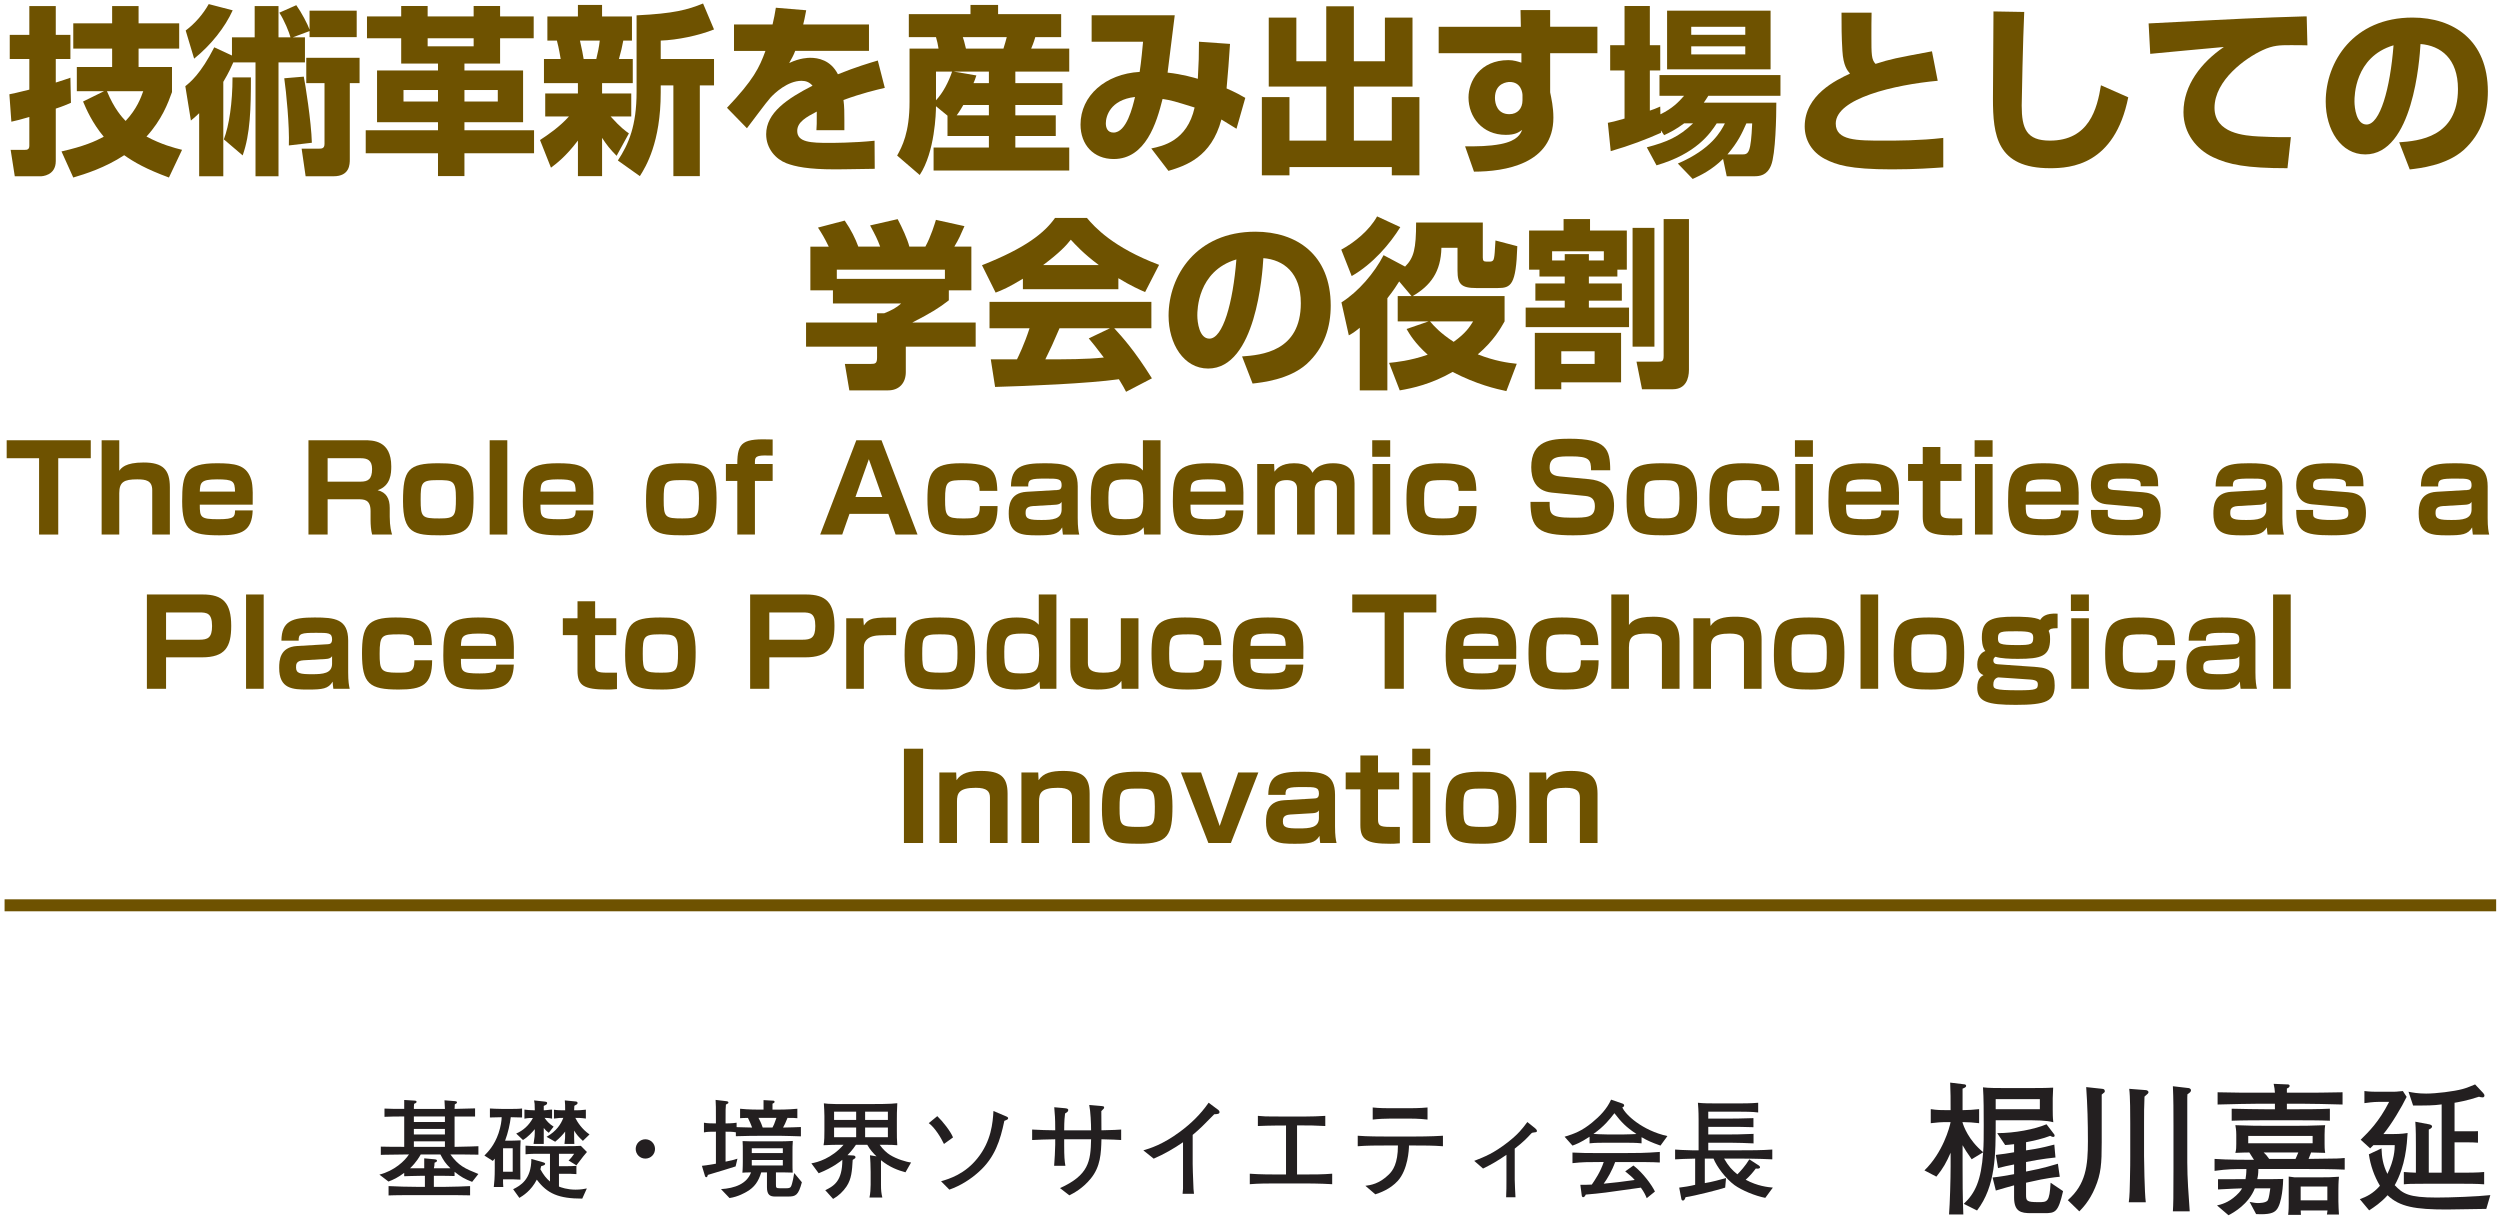 <?xml version="1.0"?><!--Antenna House PDF Viewer SDK V3.3 MR13 (3,3,2014,0515) for Windows Copyright (c) 1999-2014 Antenna House, Inc.--><svg xml:space="preserve" version="1.1" fill="black" fill-rule="evenodd" font-style="normal" font-weight="normal" font-stretch="normal" width="295.8pt" height="145.3pt" viewBox="0 0 295.8 145.3" xmlns="http://www.w3.org/2000/svg" xmlns:xlink="http://www.w3.org/1999/xlink"><defs><clipPath id="c0"><rect x="0" y="0" width="295.8" height="145.3" fill="none" clip-rule="evenodd"/></clipPath><clipPath id="c1"><rect x="-1" y="-1" width="597" height="844" fill="none" clip-rule="evenodd"/></clipPath><clipPath id="c2"><rect x="0" y="0" width="595" height="842" fill="none" clip-rule="evenodd"/></clipPath><clipPath id="c3"><rect x="0" y="0" width="595" height="842" fill="none" clip-rule="evenodd"/></clipPath><clipPath id="c4"><path d="M77.26,764.572h489.976v26.349h-489.976v-26.349z" fill="none" clip-rule="nonzero"/></clipPath><clipPath id="c5"><path d="M451.85,759.739h111.96v-141.84h-111.96v141.84z" fill="none" clip-rule="nonzero"/></clipPath></defs><g clip-path="url(#c0)"><g><view viewBox="0 0 295.8 145.3" id="p1"/></g><g transform="translate(-111.85,-96.15)" clip-path="url(#c1)"><g clip-path="url(#c2)"><g transform="matrix(1,0,0,-1,0,842)" clip-path="url(#c3)"><g stroke-opacity="0"><path d="M8.055,2.19c1.433,-.425 3.75,-1.15 6.027,-2.64c1.186,.831 2.583,1.639 5.294,2.64l1.552,-3.278c-.957,-.236 -2.424,-.623 -4.209,-1.569c1.807,-1.975 2.551,-3.952 3.019,-5.262v-2.966h-3.954v-2.177h4.805v-2.993h-4.805v-2.041h-3.129v2.041h-4.598v2.993h4.598v2.177h-4.178v2.857h3.227l-2.49,1.225c.381,.901 1.076,2.513 2.449,4.167c-.991,.536 -2.343,1.137 -5,1.739l1.393,3.087zm8.281,-10.217c-.274,.774 -.759,2.105 -2.086,3.523c-.4,-.408 -1.367,-1.461 -2.209,-3.523h4.294zm-8.619,-1.592c-.485,.164 -.865,.306 -1.731,.572v-2.789h1.731v-2.857h-1.731v-3.402h-3.129v3.402h-2.317v2.857h2.317v3.627c-1.446,.359 -1.828,.442 -2.36,.549l.234,3.244c.595,-.13 1.106,-.257 2.126,-.559v3.416c0,.472 -.34,.472 -.51,.472h-1.701l.489,3.129h3.059c.151,0 1.792,-.064 1.792,-1.799v-6.208c.865,-.279 1.288,-.472 1.794,-.687l-.064,-2.968z" fill="#6E5200" fill-rule="nonzero" transform="matrix(1,0,0,-1,112.463,727.035)"/></g><g transform="matrix(1,0,0,-1,112.463,727.035)" stroke-opacity="0"><path d="M29.619,-11.429v13.47h2.721v-13.47h3.129v-2.972h-1.431l1.975,-.738v.716h5.579v-3.129h-5.579v2.239c-.227,-.642 -.955,-2.032 -1.569,-2.889l-2.007,.889c.591,.891 1.184,2.368 1.32,2.913h-1.418v-3.695h-2.819v3.695h-2.687v2.154l-2.094,-.972c-1.607,3.157 -2.883,4.175 -3.425,4.598l.659,4.069c.468,-.404 .659,-.551 .978,-.87v7.462h2.857v-11.17c.691,-1.161 .957,-1.805 1.18,-2.3h2.63zm6.667,9.505c-.066,-2.524 -.799,-7.06 -.955,-7.824l-2.311,.193c.236,1.611 .629,5.681 .544,7.949l2.721,-.319zm-.661,-10.05v2.993h2.158v7.184c0,.572 -.342,.572 -.706,.572h-2.001l.472,3.266h3.302c1.926,0 1.926,-1.429 1.926,-2.011v-9.01h1.157v-2.993h-6.308zm-13.268,.1c2.011,-1.628 3.65,-3.706 4.562,-5.719l-2.836,-.738c-.651,1.178 -1.656,2.332 -2.726,3.125l.999,3.331zm5.742,11.448c.908,-2.572 .976,-5.568 .976,-9.235h-2.177c0,3.01 -.402,5.702 -1.025,7.335l2.226,1.901z" fill="#6E5200" fill-rule="nonzero"/></g><g transform="matrix(1,0,0,-1,112.463,727.035)" stroke-opacity="0"><path d="M62.534,-16.872h-3.976v-1.233h-3.129v1.233h-5.443v-1.233h-3.129v1.233h-4.048v2.585h4.048v2.993h4.354v.816h-7.211v6.123h7.211v.952h-8.551v2.721h8.551v2.7h3.129v-2.7h8.236v-2.721h-8.236v-.952h6.939v-6.123h-6.939v-.816h4.218v-2.993h3.976v-2.585zm-11.323,8.708v1.361h-4.082v-1.361h4.082zm7.075,0v1.361h-3.946v-1.361h3.946zm-2.857,-6.123v.952h-5.443v-.952h5.443z" fill="#6E5200" fill-rule="nonzero"/></g><g transform="matrix(1,0,0,-1,112.463,727.035)" stroke-opacity="0"><path d="M64.579,1.025c.617,-.468 1.743,-1.297 3.189,-3.21v4.209h2.857v-4.528c.557,.85 .938,1.339 1.718,2.126l1.456,-2.657c-.342,-.234 -1.006,-.702 -2.162,-1.998h2.441v-2.721h-3.453v-1.225h3.633v-2.857h-1.637c.279,-.982 .364,-1.41 .514,-2.177h1.027v-2.857h-3.538v-1.361h-2.857v1.361h-3.614v2.857h1.127c.255,.961 .404,1.922 .446,2.177h-1.977v2.857h4.018v1.225h-3.869v2.721h2.806c-1.127,1.254 -2.509,2.19 -3.423,2.785l1.297,3.274zm5.774,-15.039c-.087,.767 -.238,1.473 -.412,2.177h-1.499c-.087,-.512 -.174,-1.046 -.436,-2.177h2.347zm12.22,-4.388c-1.837,.744 -3.436,1.191 -7.866,1.403v9.055c0,4.007 -.929,6.159 -2.213,8.119l2.6,1.85c.695,-1.101 2.47,-3.959 2.47,-9.907v-.825h1.497v10.732h3.129v-10.732h1.68v-3.129h-6.306v-2.177c1.969,-.066 4.492,-.593 6.306,-1.318l-1.297,-3.07z" fill="#6E5200" fill-rule="nonzero"/></g><g transform="matrix(1,0,0,-1,112.463,727.035)" stroke-opacity="0"><path d="M91.185,-17.896c-.108,.68 -.217,1.276 -.389,1.977h-4.562v3.129h3.72c-.723,1.984 -1.403,3.416 -4.55,6.729l2.36,2.421c.406,-.514 2.292,-3.085 2.785,-3.621c.472,-.514 2.013,-1.992 3.684,-1.992c.521,0 .938,.172 1.293,.578c-2.968,1.52 -5.487,3.191 -5.487,5.74c0,1.737 1.167,2.957 2.377,3.429c1.061,.408 2.611,.729 5.73,.729c.468,0 .891,0 4.739,-.064l-.021,-3.323c-2.421,.257 -5.141,.257 -5.353,.257c-2.171,0 -3.797,-.064 -3.797,-1.414c0,-1.05 1.052,-1.629 2.313,-2.292c0,1.393 0,1.735 -.043,2.207h3.308c0,-.344 0,-.708 0,-1.222c0,-.748 0,-1.626 -.106,-2.356c2.168,-.793 3.806,-1.178 4.89,-1.435l-.829,-3.236c-.935,.279 -2.613,.772 -4.718,1.628c-.861,-1.692 -2.351,-1.95 -3.274,-1.95c-.187,0 -1.201,0 -2.492,.621c.302,-.538 .519,-.918 .712,-1.437h8.729v-3.129h-7.783c.104,-.425 .187,-.744 .355,-1.68l-3.591,-.298z" fill="#6E5200" fill-rule="nonzero"/></g><g transform="matrix(1,0,0,-1,112.463,727.035)" stroke-opacity="0"><path d="M111.495,-2.721h4.898v1.361h-6.544v2.721h16.051v-2.721h-6.378v-1.361h4.783v-2.449h-4.783v-1.225h5.57v-2.585h-5.57v-1.361h6.378v-2.721h-4.507c.085,-.198 .34,-.808 .489,-1.361h3.061v-2.721h-7.462v-1.084h-3.266v1.084h-7.296v2.721h3.214c.123,.395 .247,.965 .3,1.361h-3.429v6.304c0,3.669 -.893,5.3 -1.467,6.352l2.67,2.298c1.794,-2.708 1.926,-7.358 1.926,-8.138l1.361,1.118v2.407zm3.078,-6.259c.128,-.289 .189,-.453 .338,-.908l-2.668,-.453h4.15v1.361h-1.82zm-1.99,3.81c.123,-.168 .351,-.463 .784,-1.225h3.025v1.225h-3.81zm5.925,-9.252c-.132,.512 -.198,.71 -.393,1.361h-4.437c-.227,-.927 -.249,-1.025 -.372,-1.361h5.202zm-6.469,4.082c-.415,1.222 -1.076,2.507 -1.905,3.391v-3.391h1.905z" fill="#6E5200" fill-rule="nonzero"/></g><g transform="matrix(1,0,0,-1,112.463,727.035)" stroke-opacity="0"><path d="M141.25,-13.878c0,1.463 -.028,2.579 -.136,4.386c-.274,-.085 -1.884,-.559 -3.578,-.731c.128,-.969 .719,-5.71 .846,-6.784h-9.833v3.129h6.085c-.064,.655 -.21,2.345 -.402,3.57c-4.052,.236 -6.997,2.815 -6.997,6.233c0,2.394 1.543,4.076 3.925,4.076c3.791,0 5.083,-4.307 5.783,-7.107c1.101,.172 1.354,.259 3.791,1.012c-.889,3.993 -3.812,4.567 -5.126,4.843l2.032,2.655c2.009,-.612 5.068,-1.584 6.265,-6.08c1.135,.689 1.237,.753 1.784,1.097l1.042,-3.655c-.57,-.323 -1.037,-.602 -2.215,-1.118c.17,-1.807 .289,-3.44 .408,-5.268l-3.674,-.257zm-7.568,6.535c-.276,1.161 -.995,4.214 -2.543,4.214c-.697,0 -.91,-.538 -.91,-1.097c0,-.795 .487,-2.772 3.453,-3.117z" fill="#6E5200" fill-rule="nonzero"/></g><g transform="matrix(1,0,0,-1,112.463,727.035)" stroke-opacity="0"><path d="M149.507,-8.572h6.803v6.395h-4.354v-5.149h-3.266v9.257h3.266v-.978h12.11v.978h3.266v-9.257h-3.266v5.149h-4.49v-6.395h6.939v-8.16h-3.266v5.166h-3.674v-6.505h-3.266v6.505h-3.538v-5.166h-3.266v8.16z" fill="#6E5200" fill-rule="nonzero"/></g><g transform="matrix(1,0,0,-1,112.463,727.035)" stroke-opacity="0"><path d="M179.335,-15.647h-9.724v3.129h9.788v1.118c-.408,-.13 -.899,-.302 -1.533,-.302c-3.378,0 -4.726,2.515 -4.726,4.424c0,2.307 1.629,4.42 4.411,4.42c1.082,0 1.499,-.272 1.935,-.587c-.191,.455 -.529,1.284 -2.538,1.677c-1.418,.27 -2.772,.27 -4.212,.27l1.052,2.993c3.642,0 9.395,-.904 9.395,-6.384c0,-1.261 -.234,-2.262 -.383,-3.002v-4.628h5.591v-3.129h-5.591v-1.977h-3.506l.04,1.977zm.193,8.7c0,.963 -.583,1.641 -1.558,1.641c-1.386,0 -1.701,-1.182 -1.701,-1.926c0,-1.796 1.512,-1.884 1.743,-1.884c1.371,0 1.516,1.314 1.516,1.554v.614z" fill="#6E5200" fill-rule="nonzero"/></g><g transform="matrix(1,0,0,-1,112.463,727.035)" stroke-opacity="0"><path d="M196.636,-10.613h12.246v-6.939h-12.246v6.939zm3.072,6.395c-1.69,1.611 -3.064,2.192 -5.472,2.836l1.15,2.13c4.684,-1.369 6.338,-3.746 7.122,-4.966h.969c-.468,.921 -1.573,3.04 -5.568,4.754l1.756,1.824c.969,-.444 2.26,-1.061 3.595,-2.375l.432,2.056h3.242c.646,0 1.522,-.085 2.003,-1.286c.542,-1.305 .625,-5.825 .625,-7.422h-8.583c.193,-.279 .302,-.429 .538,-.816h8.534v-2.449h-14.314v2.449h2.915c-.67,.761 -1.382,1.499 -2.806,2.194l-.021,-.918c-.549,.24 -.812,.349 -1.229,.48v-4.749h1.229v-2.993h-1.229v-4.635h-2.993v4.635h-1.701v2.993h1.701v5.691c-1.254,.349 -1.382,.393 -1.977,.502l.34,3.353c2.302,-.665 4.199,-1.397 5.946,-2.171v-.279l.374,.559c.685,-.323 1.412,-.687 2.366,-1.397h1.057zm6.18,-11.429v.952h-6.395v-.952h6.395zm0,2.313v.952h-6.395v-.952h6.395zm-2.111,12.79c1.25,-1.461 1.703,-2.47 2.241,-3.674h.687c-.151,3.48 -.429,3.674 -1.161,3.674h-1.767z" fill="#6E5200" fill-rule="nonzero"/></g><g transform="matrix(1,0,0,-1,112.463,727.035)" stroke-opacity="0"><path d="M217.275,-17.314c0,1.616 0,2.785 .104,4.507c.104,1.807 .608,2.36 .901,2.7c-1.637,.765 -5.36,2.53 -5.36,6.25c0,1.616 .844,3.04 2.383,3.848c1.307,.68 2.891,1.233 7.932,1.233c2.828,0 4.805,-.151 6.08,-.236v-3.484c-2.806,.319 -5.4,.319 -7.037,.319c-3.225,0 -5.685,0 -5.685,-2.02c0,-2.976 6.958,-4.592 12.063,-5.06l-.68,-3.487c-4.422,.829 -4.805,.893 -6.676,1.488c-.489,-.51 -.489,-1.127 -.489,-3.274c0,-1.042 0,-1.786 .021,-2.785h-3.559z" fill="#6E5200" fill-rule="nonzero"/></g><g transform="matrix(1,0,0,-1,112.463,727.035)" stroke-opacity="0"><path d="M235.255,-17.463c0,1.488 -.062,8.695 -.062,10.311c0,4.343 .442,8.24 6.761,8.24c2.424,0 7.632,-.359 9.248,-8.389l-3.231,-1.424c-.446,2.785 -1.403,6.548 -6.038,6.548c-2.764,0 -3.338,-1.403 -3.338,-4.146c0,-.638 .149,-7.909 .298,-11.076l-3.638,-.064z" fill="#6E5200" fill-rule="nonzero"/></g><g transform="matrix(1,0,0,-1,112.463,727.035)" stroke-opacity="0"><path d="M272.317,-16.872c-.064,0 -.361,0 -.383,0c-5.576,.17 -6.85,.234 -18.322,.829l.191,3.599c1.227,-.128 7.337,-.685 8.712,-.812c-2.653,1.818 -4.779,4.49 -4.779,7.719c0,2.479 1.546,4.403 3.495,5.321c1.862,.876 3.918,1.303 8.81,1.303l.404,-3.674c-.893,0 -1.637,.021 -3.827,-.083c-1.616,-.087 -5.209,-.344 -5.209,-3.382c0,-3.272 3.678,-5.902 5.676,-6.82c1.276,-.6 2.083,-.6 3.295,-.6c.787,0 1.531,0 2.02,.021l-.085,-3.423z" fill="#6E5200" fill-rule="nonzero"/></g><g transform="matrix(1,0,0,-1,112.463,727.035)" stroke-opacity="0"><path d="M284.505,1.233c1.116,-.128 4.318,-.468 6.382,-2.296c2.168,-1.962 2.864,-4.484 2.864,-6.92c0,-6.07 -4.067,-8.753 -8.914,-8.753c-6.988,0 -10.271,5.226 -10.271,9.939c0,3.34 1.796,6.253 4.684,6.253c5.63,0 6.427,-11.187 6.531,-13.062c2.394,.193 4.433,1.724 4.433,5.323c0,5.753 -4.684,6.138 -6.952,6.306l1.244,3.21zm-1.915,-14.688c-.4,5.149 -1.597,9.373 -3.193,9.373c-1.197,0 -1.429,-1.939 -1.429,-2.757c0,-.54 0,-5.236 4.622,-6.616z" fill="#6E5200" fill-rule="nonzero"/></g><g><rect x="0" y="-0.709" width="294.803" height="1.417" fill="#6E5200" fill-rule="nonzero" transform="translate(112.392,638.735)"/></g><g stroke-opacity="0"><path d="M1.089,-14.967v5.17h2.67v1.554h8.064c-.559,.525 -1.227,.855 -2.003,1.161h-.84v1.095h-8.402v2.857h8.402v1.273c0,.706 -.191,.767 -.761,.767h-3.049l.529,3.129h4.594c1.314,0 2.088,-.882 2.088,-2.164v-3.006h8.266v-2.857h-7.494c2.294,-1.182 3.129,-1.707 4.318,-2.628v-1.182h2.666v-5.17h-2.015c.568,-.957 .736,-1.361 1.197,-2.424l-3.374,-.744c-.125,.404 -.583,1.956 -1.25,3.168h-1.896c-.213,-.872 -.874,-2.296 -1.384,-3.253l-3.259,.744c.638,1.191 .85,1.594 1.191,2.509h-2.587c-.338,-.935 -.846,-1.977 -1.609,-3.083l-3.163,.829c.459,.702 .814,1.297 1.273,2.254h-2.171zm15.919,3.81h-12.79v-1.089h12.79v1.089z" fill="#6E5200" fill-rule="nonzero" transform="matrix(1,0,0,-1,206.644,701.7)"/></g><g transform="matrix(1,0,0,-1,206.644,701.7)" stroke-opacity="0"><path d="M41.501,.614c-2.081,-3.331 -3.504,-4.881 -4.458,-5.921h4.394v-3.129h-19.151v3.129h4.735c-.617,1.911 -1.316,3.334 -1.486,3.674c-.298,0 -2.993,0 -3.1,0l.51,3.266c3.823,-.106 11.04,-.404 14.65,-.912c.404,.638 .636,1.082 .848,1.486l3.057,-1.592zm-7.473,-4.724c.425,.512 .891,1.067 1.782,2.264c-2.122,.213 -4.414,.213 -6.92,.213c.659,-1.337 .912,-1.89 1.677,-3.674h5.965l-2.504,1.197zm-7.792,-5.823h11.295v-1.301c1.507,.918 2.526,1.365 3.163,1.643l1.654,-3.221c-5.455,-2.062 -7.622,-4.465 -8.534,-5.549h-3.78c-1.252,1.765 -3.461,3.55 -8.64,5.591l1.614,3.242c.787,-.3 1.55,-.619 3.227,-1.643v1.237zm2.398,-2.857c1.933,-1.446 2.76,-2.339 3.27,-2.998c.553,.595 1.465,1.616 3.312,2.998h-6.582z" fill="#6E5200" fill-rule="nonzero"/></g><g transform="matrix(1,0,0,-1,206.644,701.7)" stroke-opacity="0"><path d="M53.411,1.233c1.116,-.128 4.318,-.468 6.382,-2.296c2.168,-1.962 2.864,-4.484 2.864,-6.92c0,-6.07 -4.067,-8.753 -8.914,-8.753c-6.988,0 -10.271,5.226 -10.271,9.939c0,3.34 1.796,6.253 4.684,6.253c5.63,0 6.427,-11.187 6.531,-13.062c2.394,.193 4.433,1.724 4.433,5.323c0,5.753 -4.684,6.138 -6.952,6.306l1.244,3.21zm-1.916,-14.688c-.4,5.149 -1.597,9.373 -3.193,9.373c-1.197,0 -1.429,-1.939 -1.429,-2.757c0,-.54 0,-5.236 4.622,-6.616z" fill="#6E5200" fill-rule="nonzero"/></g><g transform="matrix(1,0,0,-1,206.644,701.7)" stroke-opacity="0"><path d="M72.22,-9.116h-1.637v2.993h3.652l-2.604,.899c.374,.644 .98,1.673 2.5,3.044c-2.124,.729 -3.754,.88 -4.569,.965l1.261,3.255c1.533,-.261 3.735,-.742 6.255,-2.183c2.868,1.49 5.155,2.009 6.363,2.268l1.229,-3.234c-1.044,-.106 -2.589,-.321 -4.613,-1.114c1.894,-1.607 2.709,-3.087 3.172,-3.901v-2.993h-10.877c2.115,-1.237 3.34,-2.857 3.402,-5.715h1.905v2.711c0,1.586 .446,2.052 2.228,2.052h2.517c1.588,0 2.181,-.342 2.33,-4.951l-2.585,-.676c-.091,1.475 -.091,1.65 -.162,2.02c-.045,.304 -.159,.478 -.506,.478h-.391c-.347,0 -.438,-.106 -.438,-.491v-4.135h-7.892c0,3.129 -.261,4.173 -1.303,5.217l-2.547,-1.352c-1.065,2.081 -2.983,4.333 -4.985,5.587l.872,3.899c.468,-.257 .617,-.342 1.297,-.899v7.413h3.266v-10.902c.789,-.995 1.129,-1.567 1.399,-1.99l1.463,1.735zm7.286,2.993c-.423,.663 -.844,1.371 -2.302,2.421c-1.609,-1.05 -2.319,-1.864 -2.8,-2.421h5.102zm-11.363,-12.424c-.916,1.671 -2.706,3.108 -4.239,3.933l1.233,3.129c2.53,-1.448 4.541,-3.833 5.753,-5.791l-2.747,-1.271z" fill="#6E5200" fill-rule="nonzero"/></g><g transform="matrix(1,0,0,-1,206.644,701.7)" stroke-opacity="0"><path d="M86.808,1.905h3.129v-.816h7.075v-5.851h-10.205v6.667zm7.075,-4.49v1.497h-3.946v-1.497h3.946zm4.49,-.544h2.585v-14.061h-2.585v14.061zm-11.019,-8.3h2.991v.816h-3.474v2.041h3.474v.816h-4.622v2.313h12.231v-2.313h-4.752v-.816h3.901v-2.041h-3.901v-.816h3.372v-.816h1.118v-4.626h-4.354v-1.361h-3.129v1.361h-4.082v4.626h1.227v.816zm1.495,-1.905v-1.089h6.123v1.089h-1.769v-.746h-2.857v.746h-1.497zm13.198,11.308c0,.644 -.208,.665 -.606,.665h-2.606l.653,3.266h3.642c1.529,0 1.911,-1.254 1.911,-2.302v-17.835h-2.993v16.206z" fill="#6E5200" fill-rule="nonzero"/></g><g stroke-opacity="0"><path d="M10.198,-9.031v-2.126h-9.95v2.126h3.834v9.031h2.268v-9.031h3.848z" fill="#6E5200" fill-rule="nonzero" transform="matrix(1,0,0,-1,112.392,682.602)"/></g><g transform="matrix(1,0,0,-1,112.392,682.602)" stroke-opacity="0"><path d="M11.483,-11.157v11.157h2.086v-4.894c0,-1.324 .561,-1.637 2.119,-1.637c1.011,0 1.782,.128 1.782,1.281v5.25h2.086v-5.598c0,-2.085 -.819,-2.928 -3.111,-2.928c-2.178,0 -2.652,.665 -2.876,.984v-3.614h-2.086z" fill="#6E5200" fill-rule="nonzero"/></g><g transform="matrix(1,0,0,-1,112.392,682.602)" stroke-opacity="0"><path d="M29.356,-3.538c.055,-2.293 -.096,-2.803 -.276,-3.241c-.592,-1.458 -1.834,-1.657 -3.959,-1.657c-3.777,0 -4.11,1.274 -4.11,4.503c0,3.533 1.083,4.024 4.445,4.024c2.587,0 3.817,-.503 3.9,-2.951h-2.086c-.028,.736 -.043,1.046 -1.953,1.046c-2.15,0 -2.22,-.213 -2.22,-1.723h6.259zm-6.259,-1.542c.055,-1.03 .069,-1.451 2.038,-1.451c1.954,0 2.093,.218 2.134,1.451h-4.173z" fill="#6E5200" fill-rule="nonzero"/></g><g stroke-opacity="0"><path d="M.907,-11.157v11.157h2.268v-4.173h3.579c.716,0 1.501,0 1.501,1.396v1.071c0,.522 .045,1.183 .181,1.705h2.366c-.088,-.268 -.279,-.933 -.279,-2.12v-1.018c0,-1.103 -.39,-1.851 -1.433,-2.106c1.572,-.526 1.614,-2.02 1.614,-2.825c0,-3.088 -2.205,-3.088 -3.182,-3.088h-6.615zm6.182,2.126c.78,0 1.346,.227 1.346,1.273c0,1.23 -.496,1.5 -1.375,1.5h-3.886v-2.772h3.915z" fill="#6E5200" fill-rule="nonzero" transform="matrix(1,0,0,-1,147.44,682.602)"/></g><g transform="matrix(1,0,0,-1,147.44,682.602)" stroke-opacity="0"><path d="M16.275,-8.436c-3.569,0 -4.18,.789 -4.18,4.48c0,3.821 1.32,4.046 4.402,4.046c3.431,0 3.943,-1.043 3.943,-4.423c0,-3.708 -1.176,-4.103 -4.166,-4.103zm-2.093,4.299c0,-2.01 .098,-2.303 1.981,-2.303c1.843,0 2.191,.043 2.191,2.134c0,2.164 -.126,2.401 -1.967,2.401c-2.052,0 -2.205,-.139 -2.205,-2.232z" fill="#6E5200" fill-rule="nonzero"/></g><g transform="matrix(1,0,0,-1,147.44,682.602)" stroke-opacity="0"><path d="M22.348,-11.157v11.157h2.086v-11.157h-2.086z" fill="#6E5200" fill-rule="nonzero"/></g><g transform="matrix(1,0,0,-1,147.44,682.602)" stroke-opacity="0"><path d="M34.614,-3.538c.055,-2.293 -.096,-2.803 -.276,-3.241c-.592,-1.458 -1.834,-1.657 -3.959,-1.657c-3.777,0 -4.11,1.274 -4.11,4.503c0,3.533 1.083,4.024 4.445,4.024c2.587,0 3.817,-.503 3.9,-2.951h-2.086c-.028,.736 -.043,1.046 -1.953,1.046c-2.15,0 -2.22,-.213 -2.22,-1.723h6.259zm-6.259,-1.542c.055,-1.03 .069,-1.451 2.038,-1.451c1.954,0 2.093,.218 2.134,1.451h-4.173z" fill="#6E5200" fill-rule="nonzero"/></g><g stroke-opacity="0"><path d="M4.724,-8.436c-3.569,0 -4.18,.789 -4.18,4.48c0,3.821 1.32,4.046 4.402,4.046c3.431,0 3.943,-1.043 3.943,-4.423c0,-3.708 -1.176,-4.103 -4.166,-4.103zm-2.093,4.299c0,-2.01 .098,-2.303 1.981,-2.303c1.843,0 2.191,.043 2.191,2.134c0,2.164 -.126,2.401 -1.967,2.401c-2.052,0 -2.205,-.139 -2.205,-2.232z" fill="#6E5200" fill-rule="nonzero" transform="matrix(1,0,0,-1,187.746,682.602)"/></g><g transform="matrix(1,0,0,-1,187.746,682.602)" stroke-opacity="0"><path d="M15.525,-11.248c-3.508,-.128 -4.184,.252 -4.184,2.903h-1.348v1.998h1.348v6.347h2.086v-6.347h2.098v-1.998h-2.098v-.329c0,-.711 .514,-.711 2.098,-.669v-1.905z" fill="#6E5200" fill-rule="nonzero"/></g><g stroke-opacity="0"><path d="M9.197,0h2.595l-4.262,-11.157h-2.983l-4.275,11.157h2.609l.86,-2.449h4.594l.862,2.449zm-3.165,-8.918l1.582,4.473h-3.165l1.583,-4.473z" fill="#6E5200" fill-rule="nonzero" transform="matrix(1,0,0,-1,208.62,682.602)"/></g><g transform="matrix(1,0,0,-1,208.62,682.602)" stroke-opacity="0"><path d="M21.233,-5.17c-.069,-2.432 -.639,-3.266 -4.32,-3.266c-3.394,0 -3.947,1.1 -3.947,4.27c0,3.594 .884,4.256 4.337,4.256c2.792,0 3.959,-.523 3.959,-3.461h-2.098c.014,1.466 -.57,1.466 -2.057,1.466c-1.916,0 -2.055,-.308 -2.055,-2.246c0,-2.22 .264,-2.289 2.292,-2.289c1.32,0 1.806,.139 1.791,1.27h2.098z" fill="#6E5200" fill-rule="nonzero"/></g><g transform="matrix(1,0,0,-1,208.62,682.602)" stroke-opacity="0"><path d="M30.747,-5.695c0,-2.571 -1.592,-2.741 -3.967,-2.741c-2.655,0 -3.905,.408 -3.933,2.743h2.041c-.028,-.859 .295,-.928 2.117,-.928c1.388,0 1.837,0 1.837,.774c0,.549 -.323,.563 -.547,.577l-3.604,.211c-2.038,.126 -2.108,1.718 -2.108,2.591c0,2.489 1.593,2.56 3.37,2.56c1.763,0 2.443,-.085 2.957,-.935c.014,.262 .028,.466 .082,.845h1.935c-.084,-.367 -.18,-.862 -.18,-1.95v-3.745zm-1.905,2.718c0,1.168 -1.08,1.253 -2.37,1.253c-1.392,0 -1.894,-.085 -1.894,-.802c0,-.351 0,-.788 .883,-.845l2.623,-.154c.554,-.028 .689,-.225 .757,-.339v.887z" fill="#6E5200" fill-rule="nonzero"/></g><g transform="matrix(1,0,0,-1,208.62,682.602)" stroke-opacity="0"><path d="M38.46,-11.157v3.582c-.325,-.339 -.805,-.86 -2.599,-.86c-3.081,0 -3.569,1.458 -3.569,4.11c0,2.344 .167,4.416 3.386,4.416c2.13,0 2.611,-.639 2.864,-.952l.069,.862h1.935v-11.157h-2.086zm-1.991,4.626c1.736,0 2.032,.308 2.032,2.568c0,1.939 -.438,2.149 -2.231,2.149c-1.807,0 -1.892,-.544 -1.892,-2.582c0,-1.827 .367,-2.134 2.091,-2.134z" fill="#6E5200" fill-rule="nonzero"/></g><g transform="matrix(1,0,0,-1,208.62,682.602)" stroke-opacity="0"><path d="M50.346,-3.538c.055,-2.293 -.096,-2.803 -.276,-3.241c-.592,-1.458 -1.834,-1.657 -3.959,-1.657c-3.777,0 -4.11,1.274 -4.11,4.503c0,3.533 1.083,4.024 4.445,4.024c2.587,0 3.817,-.503 3.9,-2.951h-2.086c-.028,.736 -.043,1.046 -1.953,1.046c-2.15,0 -2.22,-.213 -2.22,-1.723h6.259zm-6.259,-1.542c.055,-1.03 .069,-1.451 2.038,-1.451c1.954,0 2.093,.218 2.134,1.451h-4.173z" fill="#6E5200" fill-rule="nonzero"/></g><g transform="matrix(1,0,0,-1,208.62,682.602)" stroke-opacity="0"><path d="M51.982,-8.345v8.345h2.086v-5.095c0,-.482 0,-1.345 1.406,-1.345c1.225,0 1.225,.75 1.225,1.104v5.336h2.086v-5.194c0,-.962 .531,-1.246 1.427,-1.246c.798,0 1.203,.326 1.203,1.005v5.435h2.086v-6.052c0,-1.27 -.468,-2.384 -2.548,-2.384c-.279,0 -1.816,0 -2.417,1.131c-.332,-.551 -.665,-1.131 -2.187,-1.131c-1.558,0 -2.086,.676 -2.323,1.001l-.041,-.91h-2.004z" fill="#6E5200" fill-rule="nonzero"/></g><g transform="matrix(1,0,0,-1,208.62,682.602)" stroke-opacity="0"><path d="M65.592,-11.157v1.956h2.127v-1.956h-2.127zm.041,2.812v8.345h2.086v-8.345h-2.086z" fill="#6E5200" fill-rule="nonzero"/></g><g transform="matrix(1,0,0,-1,208.62,682.602)" stroke-opacity="0"><path d="M77.911,-5.17c-.069,-2.432 -.639,-3.266 -4.32,-3.266c-3.394,0 -3.947,1.1 -3.947,4.27c0,3.594 .884,4.256 4.337,4.256c2.792,0 3.959,-.523 3.959,-3.461h-2.098c.014,1.466 -.57,1.466 -2.057,1.466c-1.916,0 -2.055,-.308 -2.055,-2.246c0,-2.22 .264,-2.289 2.292,-2.289c1.32,0 1.806,.139 1.791,1.27h2.098z" fill="#6E5200" fill-rule="nonzero"/></g><g stroke-opacity="0"><path d="M10.159,-7.605c0,-2.489 -.437,-3.733 -4.809,-3.733c-2.174,0 -4.534,.2 -4.534,3.365c0,1.293 .42,2.812 2.431,3.01l3.994,.397c.713,.072 1.104,.398 1.104,1.208c0,1.363 -.974,1.363 -2.754,1.363c-2.598,0 -2.598,-.469 -2.598,-1.875h-2.268c0,3.212 .982,3.961 5.063,3.961c2.602,0 4.825,-.31 4.825,-3.478c0,-.738 -.043,-2.897 -2.961,-3.166l-3.465,-.327c-.982,-.099 -1.193,-.496 -1.193,-1.064c0,-1.307 1.067,-1.307 2.513,-1.307c2.174,0 2.385,.383 2.385,1.647h2.268z" fill="#6E5200" fill-rule="nonzero" transform="matrix(1,0,0,-1,292.211,682.602)"/></g><g transform="matrix(1,0,0,-1,292.211,682.602)" stroke-opacity="0"><path d="M16.275,-8.436c-3.569,0 -4.18,.789 -4.18,4.48c0,3.821 1.32,4.046 4.402,4.046c3.431,0 3.943,-1.043 3.943,-4.423c0,-3.708 -1.176,-4.103 -4.166,-4.103zm-2.093,4.299c0,-2.01 .098,-2.303 1.981,-2.303c1.843,0 2.191,.043 2.191,2.134c0,2.164 -.126,2.401 -1.967,2.401c-2.052,0 -2.205,-.139 -2.205,-2.232z" fill="#6E5200" fill-rule="nonzero"/></g><g transform="matrix(1,0,0,-1,292.211,682.602)" stroke-opacity="0"><path d="M30.162,-5.17c-.069,-2.432 -.639,-3.266 -4.32,-3.266c-3.394,0 -3.947,1.1 -3.947,4.27c0,3.594 .884,4.256 4.337,4.256c2.792,0 3.959,-.523 3.959,-3.461h-2.098c.014,1.466 -.57,1.466 -2.057,1.466c-1.916,0 -2.055,-.308 -2.055,-2.246c0,-2.22 .264,-2.289 2.292,-2.289c1.32,0 1.806,.139 1.791,1.27h2.098z" fill="#6E5200" fill-rule="nonzero"/></g><g transform="matrix(1,0,0,-1,292.211,682.602)" stroke-opacity="0"><path d="M32.016,-11.157v1.956h2.127v-1.956h-2.127zm.041,2.812v8.345h2.086v-8.345h-2.086z" fill="#6E5200" fill-rule="nonzero"/></g><g transform="matrix(1,0,0,-1,292.211,682.602)" stroke-opacity="0"><path d="M44.322,-3.538c.055,-2.293 -.096,-2.803 -.276,-3.241c-.592,-1.458 -1.834,-1.657 -3.959,-1.657c-3.777,0 -4.11,1.274 -4.11,4.503c0,3.533 1.083,4.024 4.445,4.024c2.587,0 3.817,-.503 3.9,-2.951h-2.086c-.028,.736 -.043,1.046 -1.953,1.046c-2.15,0 -2.22,-.213 -2.22,-1.723h6.259zm-6.259,-1.542c.055,-1.03 .069,-1.451 2.038,-1.451c1.954,0 2.093,.218 2.134,1.451h-4.173z" fill="#6E5200" fill-rule="nonzero"/></g><g transform="matrix(1,0,0,-1,292.211,682.602)" stroke-opacity="0"><path d="M47.137,-8.345h-1.736v1.998h1.736v4.214c0,1.755 .729,2.224 3.531,2.224c.194,0 .666,0 1.14,-.055v-1.94c-.237,0 -.39,0 -1.14,0c-1.25,0 -1.444,-.166 -1.444,-.926v-3.516h2.5v-1.998h-2.5v-2.013h-2.086v2.013z" fill="#6E5200" fill-rule="nonzero"/></g><g transform="matrix(1,0,0,-1,292.211,682.602)" stroke-opacity="0"><path d="M53.276,-11.157v1.956h2.127v-1.956h-2.127zm.041,2.812v8.345h2.086v-8.345h-2.086z" fill="#6E5200" fill-rule="nonzero"/></g><g transform="matrix(1,0,0,-1,292.211,682.602)" stroke-opacity="0"><path d="M65.582,-3.538c.055,-2.293 -.096,-2.803 -.276,-3.241c-.592,-1.458 -1.834,-1.657 -3.959,-1.657c-3.777,0 -4.11,1.274 -4.11,4.503c0,3.533 1.083,4.024 4.445,4.024c2.587,0 3.817,-.503 3.9,-2.951h-2.086c-.028,.736 -.043,1.046 -1.953,1.046c-2.15,0 -2.22,-.213 -2.22,-1.723h6.259zm-6.259,-1.542c.055,-1.03 .069,-1.451 2.038,-1.451c1.954,0 2.093,.218 2.134,1.451h-4.173z" fill="#6E5200" fill-rule="nonzero"/></g><g transform="matrix(1,0,0,-1,292.211,682.602)" stroke-opacity="0"><path d="M74.997,-5.716c-.014,-1.878 -.322,-2.72 -4.025,-2.72c-2.188,0 -3.936,.21 -3.936,2.592c0,1.005 .332,2.125 1.867,2.266l3.54,.31c.665,.057 .761,.298 .761,.666c0,.566 0,.877 -2.011,.877c-.509,0 -1.694,0 -2.024,-.312c-.137,-.128 -.137,-.198 -.137,-.877h-1.996c0,2.553 .832,3.003 4.144,3.003c2.36,0 4.11,-.105 4.11,-2.635c0,-1.784 -.729,-2.35 -2.115,-2.463l-3.488,-.269c-.656,-.057 -.656,-.312 -.656,-.553c0,-.792 .626,-.792 1.947,-.792c1.96,0 1.96,.283 1.946,.906h2.072z" fill="#6E5200" fill-rule="nonzero"/></g><g stroke-opacity="0"><path d="M8.708,-5.695c0,-2.571 -1.592,-2.741 -3.967,-2.741c-2.655,0 -3.905,.408 -3.933,2.743h2.041c-.028,-.859 .295,-.928 2.117,-.928c1.388,0 1.837,0 1.837,.774c0,.549 -.323,.563 -.547,.577l-3.604,.211c-2.038,.126 -2.108,1.718 -2.108,2.591c0,2.489 1.593,2.56 3.37,2.56c1.763,0 2.443,-.085 2.957,-.935c.014,.262 .028,.466 .082,.845h1.935c-.084,-.367 -.18,-.862 -.18,-1.95v-3.745zm-1.905,2.718c0,1.168 -1.08,1.253 -2.37,1.253c-1.392,0 -1.894,-.085 -1.894,-.802c0,-.351 0,-.788 .883,-.845l2.623,-.154c.554,-.028 .689,-.225 .757,-.339v.887z" fill="#6E5200" fill-rule="nonzero" transform="matrix(1,0,0,-1,373.193,682.602)"/></g><g transform="matrix(1,0,0,-1,373.193,682.602)" stroke-opacity="0"><path d="M18.305,-5.716c-.014,-1.878 -.322,-2.72 -4.025,-2.72c-2.188,0 -3.936,.21 -3.936,2.592c0,1.005 .332,2.125 1.867,2.266l3.54,.31c.665,.057 .761,.298 .761,.666c0,.566 0,.877 -2.011,.877c-.509,0 -1.694,0 -2.024,-.312c-.137,-.128 -.137,-.198 -.137,-.877h-1.996c0,2.553 .832,3.003 4.144,3.003c2.36,0 4.11,-.105 4.11,-2.635c0,-1.784 -.729,-2.35 -2.115,-2.463l-3.488,-.269c-.656,-.057 -.656,-.312 -.656,-.553c0,-.792 .626,-.792 1.947,-.792c1.96,0 1.96,.283 1.946,.906h2.072z" fill="#6E5200" fill-rule="nonzero"/></g><g stroke-opacity="0"><path d="M8.708,-5.695c0,-2.571 -1.592,-2.741 -3.967,-2.741c-2.655,0 -3.905,.408 -3.933,2.743h2.041c-.028,-.859 .295,-.928 2.117,-.928c1.388,0 1.837,0 1.837,.774c0,.549 -.323,.563 -.547,.577l-3.604,.211c-2.038,.126 -2.108,1.718 -2.108,2.591c0,2.489 1.593,2.56 3.37,2.56c1.763,0 2.443,-.085 2.957,-.935c.014,.262 .028,.466 .082,.845h1.935c-.084,-.367 -.18,-.862 -.18,-1.95v-3.745zm-1.905,2.718c0,1.168 -1.08,1.253 -2.37,1.253c-1.392,0 -1.894,-.085 -1.894,-.802c0,-.351 0,-.788 .883,-.845l2.623,-.154c.554,-.028 .689,-.225 .757,-.339v.887z" fill="#6E5200" fill-rule="nonzero" transform="matrix(1,0,0,-1,397.483,682.602)"/></g><g stroke-opacity="0"><path d="M.907,-11.157v11.157h2.268v-3.719h4.242c2.75,0 3.468,-1.222 3.468,-3.72c0,-2.738 -.981,-3.718 -3.37,-3.718h-6.608zm6.204,2.126c.907,0 1.507,.085 1.507,1.606c0,1.393 -.502,1.62 -1.507,1.62h-3.936v-3.226h3.936z" fill="#6E5200" fill-rule="nonzero" transform="matrix(1,0,0,-1,128.323,664.354)"/></g><g transform="matrix(1,0,0,-1,128.323,664.354)" stroke-opacity="0"><path d="M12.64,-11.157v11.157h2.086v-11.157h-2.086z" fill="#6E5200" fill-rule="nonzero"/></g><g transform="matrix(1,0,0,-1,128.323,664.354)" stroke-opacity="0"><path d="M24.724,-5.695c0,-2.571 -1.592,-2.741 -3.967,-2.741c-2.655,0 -3.905,.408 -3.933,2.743h2.041c-.028,-.859 .295,-.928 2.117,-.928c1.388,0 1.837,0 1.837,.774c0,.549 -.323,.563 -.547,.577l-3.604,.211c-2.038,.126 -2.108,1.718 -2.108,2.591c0,2.489 1.593,2.56 3.37,2.56c1.763,0 2.443,-.085 2.957,-.935c.014,.262 .028,.466 .082,.845h1.935c-.084,-.367 -.18,-.862 -.18,-1.95v-3.745zm-1.905,2.718c0,1.168 -1.08,1.253 -2.37,1.253c-1.392,0 -1.894,-.085 -1.894,-.802c0,-.351 0,-.788 .883,-.845l2.623,-.154c.554,-.028 .689,-.225 .757,-.339v.887z" fill="#6E5200" fill-rule="nonzero"/></g><g transform="matrix(1,0,0,-1,128.323,664.354)" stroke-opacity="0"><path d="M34.627,-5.17c-.069,-2.432 -.639,-3.266 -4.32,-3.266c-3.394,0 -3.947,1.1 -3.947,4.27c0,3.594 .884,4.256 4.337,4.256c2.792,0 3.959,-.523 3.959,-3.461h-2.098c.014,1.466 -.57,1.466 -2.057,1.466c-1.916,0 -2.055,-.308 -2.055,-2.246c0,-2.22 .264,-2.289 2.292,-2.289c1.32,0 1.806,.139 1.791,1.27h2.098z" fill="#6E5200" fill-rule="nonzero"/></g><g transform="matrix(1,0,0,-1,128.323,664.354)" stroke-opacity="0"><path d="M44.322,-3.538c.055,-2.293 -.096,-2.803 -.276,-3.241c-.592,-1.458 -1.834,-1.657 -3.959,-1.657c-3.777,0 -4.11,1.274 -4.11,4.503c0,3.533 1.083,4.024 4.445,4.024c2.587,0 3.817,-.503 3.9,-2.951h-2.086c-.028,.736 -.043,1.046 -1.953,1.046c-2.15,0 -2.22,-.213 -2.22,-1.723h6.259zm-6.259,-1.542c.055,-1.03 .069,-1.451 2.038,-1.451c1.954,0 2.093,.218 2.134,1.451h-4.173z" fill="#6E5200" fill-rule="nonzero"/></g><g stroke-opacity="0"><path d="M1.996,-8.345h-1.736v1.998h1.736v4.214c0,1.755 .729,2.224 3.531,2.224c.194,0 .666,0 1.14,-.055v-1.94c-.237,0 -.39,0 -1.14,0c-1.25,0 -1.444,-.166 -1.444,-.926v-3.516h2.5v-1.998h-2.5v-2.013h-2.086v2.013z" fill="#6E5200" fill-rule="nonzero" transform="matrix(1,0,0,-1,178.184,664.354)"/></g><g transform="matrix(1,0,0,-1,178.184,664.354)" stroke-opacity="0"><path d="M11.811,-8.436c-3.569,0 -4.18,.789 -4.18,4.48c0,3.821 1.32,4.046 4.402,4.046c3.431,0 3.943,-1.043 3.943,-4.423c0,-3.708 -1.176,-4.103 -4.166,-4.103zm-2.093,4.299c0,-2.01 .098,-2.303 1.981,-2.303c1.843,0 2.191,.043 2.191,2.134c0,2.164 -.126,2.401 -1.967,2.401c-2.052,0 -2.205,-.139 -2.205,-2.232z" fill="#6E5200" fill-rule="nonzero"/></g><g stroke-opacity="0"><path d="M.907,-11.157v11.157h2.268v-3.719h4.242c2.75,0 3.468,-1.222 3.468,-3.72c0,-2.738 -.981,-3.718 -3.37,-3.718h-6.608zm6.204,2.126c.907,0 1.507,.085 1.507,1.606c0,1.393 -.502,1.62 -1.507,1.62h-3.936v-3.226h3.936z" fill="#6E5200" fill-rule="nonzero" transform="matrix(1,0,0,-1,199.699,664.354)"/></g><g transform="matrix(1,0,0,-1,199.699,664.354)" stroke-opacity="0"><path d="M12.277,-8.345v8.345h2.086v-4.928c0,-.831 .625,-1.21 1.222,-1.322c.265,-.057 .514,-.099 2.598,-.099v-2.086c-2.584,0 -3.18,0 -3.82,.944l-.069,-.853h-2.017z" fill="#6E5200" fill-rule="nonzero"/></g><g transform="matrix(1,0,0,-1,199.699,664.354)" stroke-opacity="0"><path d="M23.362,-8.436c-3.569,0 -4.18,.789 -4.18,4.48c0,3.821 1.32,4.046 4.402,4.046c3.431,0 3.943,-1.043 3.943,-4.423c0,-3.708 -1.176,-4.103 -4.166,-4.103zm-2.093,4.299c0,-2.01 .098,-2.303 1.981,-2.303c1.843,0 2.191,.043 2.191,2.134c0,2.164 -.126,2.401 -1.967,2.401c-2.052,0 -2.205,-.139 -2.205,-2.232z" fill="#6E5200" fill-rule="nonzero"/></g><g transform="matrix(1,0,0,-1,199.699,664.354)" stroke-opacity="0"><path d="M35.059,-11.157v3.582c-.325,-.339 -.805,-.86 -2.599,-.86c-3.081,0 -3.569,1.458 -3.569,4.11c0,2.344 .167,4.416 3.386,4.416c2.13,0 2.611,-.639 2.864,-.952l.069,.862h1.935v-11.157h-2.086zm-1.991,4.626c1.736,0 2.032,.308 2.032,2.568c0,1.939 -.438,2.149 -2.231,2.149c-1.807,0 -1.892,-.544 -1.892,-2.582c0,-1.827 .367,-2.134 2.091,-2.134z" fill="#6E5200" fill-rule="nonzero"/></g><g transform="matrix(1,0,0,-1,199.699,664.354)" stroke-opacity="0"><path d="M46.854,0v-8.345h-2.086v4.851c0,1.097 -.363,1.589 -2.069,1.589c-1.468,0 -1.831,-.408 -1.831,-1.166v-5.274h-2.086v5.723c0,2.147 1.234,2.713 3.19,2.713c1.552,0 2.348,-.269 2.866,-1.022l.027,.931h1.99z" fill="#6E5200" fill-rule="nonzero"/></g><g transform="matrix(1,0,0,-1,199.699,664.354)" stroke-opacity="0"><path d="M56.666,-5.17c-.069,-2.432 -.639,-3.266 -4.32,-3.266c-3.394,0 -3.947,1.1 -3.947,4.27c0,3.594 .884,4.256 4.337,4.256c2.792,0 3.959,-.523 3.959,-3.461h-2.098c.014,1.466 -.57,1.466 -2.057,1.466c-1.916,0 -2.055,-.308 -2.055,-2.246c0,-2.22 .264,-2.289 2.292,-2.289c1.32,0 1.806,.139 1.791,1.27h2.098z" fill="#6E5200" fill-rule="nonzero"/></g><g transform="matrix(1,0,0,-1,199.699,664.354)" stroke-opacity="0"><path d="M66.362,-3.538c.055,-2.293 -.096,-2.803 -.276,-3.241c-.592,-1.458 -1.834,-1.657 -3.959,-1.657c-3.777,0 -4.11,1.274 -4.11,4.503c0,3.533 1.083,4.024 4.445,4.024c2.587,0 3.817,-.503 3.9,-2.951h-2.086c-.028,.736 -.043,1.046 -1.953,1.046c-2.15,0 -2.22,-.213 -2.22,-1.723h6.259zm-6.259,-1.542c.055,-1.03 .069,-1.451 2.038,-1.451c1.954,0 2.093,.218 2.134,1.451h-4.173z" fill="#6E5200" fill-rule="nonzero"/></g><g stroke-opacity="0"><path d="M10.198,-9.031v-2.126h-9.95v2.126h3.834v9.031h2.268v-9.031h3.848z" fill="#6E5200" fill-rule="nonzero" transform="matrix(1,0,0,-1,271.6,664.354)"/></g><g transform="matrix(1,0,0,-1,271.6,664.354)" stroke-opacity="0"><path d="M19.647,-3.538c.055,-2.293 -.096,-2.803 -.276,-3.241c-.592,-1.458 -1.834,-1.657 -3.959,-1.657c-3.777,0 -4.11,1.274 -4.11,4.503c0,3.533 1.083,4.024 4.445,4.024c2.587,0 3.817,-.503 3.9,-2.951h-2.086c-.028,.736 -.043,1.046 -1.953,1.046c-2.15,0 -2.22,-.213 -2.22,-1.723h6.259zm-6.259,-1.542c.055,-1.03 .069,-1.451 2.038,-1.451c1.954,0 2.093,.218 2.134,1.451h-4.173z" fill="#6E5200" fill-rule="nonzero"/></g><g transform="matrix(1,0,0,-1,271.6,664.354)" stroke-opacity="0"><path d="M29.368,-5.17c-.069,-2.432 -.639,-3.266 -4.32,-3.266c-3.394,0 -3.947,1.1 -3.947,4.27c0,3.594 .884,4.256 4.337,4.256c2.792,0 3.959,-.523 3.959,-3.461h-2.098c.014,1.466 -.57,1.466 -2.057,1.466c-1.916,0 -2.055,-.308 -2.055,-2.246c0,-2.22 .264,-2.289 2.292,-2.289c1.32,0 1.806,.139 1.791,1.27h2.098z" fill="#6E5200" fill-rule="nonzero"/></g><g transform="matrix(1,0,0,-1,271.6,664.354)" stroke-opacity="0"><path d="M30.9,-11.157v11.157h2.086v-4.894c0,-1.324 .561,-1.637 2.119,-1.637c1.011,0 1.782,.128 1.782,1.281v5.25h2.086v-5.598c0,-2.085 -.819,-2.928 -3.111,-2.928c-2.178,0 -2.652,.665 -2.876,.984v-3.614h-2.086z" fill="#6E5200" fill-rule="nonzero"/></g><g transform="matrix(1,0,0,-1,271.6,664.354)" stroke-opacity="0"><path d="M40.609,-8.345v8.345h2.086v-4.905c0,-.955 .196,-1.626 2.222,-1.626c1.328,0 1.678,.428 1.678,1.169v5.362h2.086v-5.827c0,-2.042 -.887,-2.7 -3.149,-2.7c-1.328,0 -2.32,.223 -2.893,1.096l-.041,-.914h-1.99z" fill="#6E5200" fill-rule="nonzero"/></g><g transform="matrix(1,0,0,-1,271.6,664.354)" stroke-opacity="0"><path d="M54.316,-8.436c-3.569,0 -4.18,.789 -4.18,4.48c0,3.821 1.32,4.046 4.402,4.046c3.431,0 3.943,-1.043 3.943,-4.423c0,-3.708 -1.176,-4.103 -4.166,-4.103zm-2.093,4.299c0,-2.01 .098,-2.303 1.981,-2.303c1.843,0 2.191,.043 2.191,2.134c0,2.164 -.126,2.401 -1.967,2.401c-2.052,0 -2.205,-.139 -2.205,-2.232z" fill="#6E5200" fill-rule="nonzero"/></g><g transform="matrix(1,0,0,-1,271.6,664.354)" stroke-opacity="0"><path d="M60.389,-11.157v11.157h2.086v-11.157h-2.086z" fill="#6E5200" fill-rule="nonzero"/></g><g transform="matrix(1,0,0,-1,271.6,664.354)" stroke-opacity="0"><path d="M68.489,-8.436c-3.569,0 -4.18,.789 -4.18,4.48c0,3.821 1.32,4.046 4.402,4.046c3.431,0 3.943,-1.043 3.943,-4.423c0,-3.708 -1.176,-4.103 -4.166,-4.103zm-2.093,4.299c0,-2.01 .098,-2.303 1.981,-2.303c1.843,0 2.191,.043 2.191,2.134c0,2.164 -.126,2.401 -1.967,2.401c-2.052,0 -2.205,-.139 -2.205,-2.232z" fill="#6E5200" fill-rule="nonzero"/></g><g transform="matrix(1,0,0,-1,271.6,664.354)" stroke-opacity="0"><path d="M83.708,-8.889c-1.474,-.085 -1.852,.424 -2.064,.748c-.592,-.386 -2.313,-.386 -3.114,-.386c-2.483,0 -3.787,.303 -3.787,2.417c0,.278 0,1.137 .411,1.646c-.428,.139 -.955,.642 -.955,1.59c0,.353 .057,1.003 .74,1.257c-.232,.128 -.74,.381 -.74,1.497c0,1.671 1.223,2.025 4.557,2.025c3.618,0 4.605,-.439 4.605,-2.293c0,-1.498 -.534,-2.062 -2.052,-2.176l-4.703,-.339c-.298,-.028 -.502,-.126 -.502,-.465c0,-.224 .132,-.336 .251,-.42c.618,.208 1.726,.249 2.653,.249c2.782,0 3.808,-.315 3.808,-2.341c0,-.567 -.057,-.702 -.169,-.969c.17,-.242 .339,-.317 1.06,-.317v-1.723zm-4.924,2.086c1.728,0 2.037,.133 2.037,.755c0,.785 -.238,.877 -1.854,.877c-2.136,0 -2.319,-.139 -2.319,-.816c0,-.816 .407,-.816 2.136,-.816zm1.671,5.708c.797,.057 .91,.282 .91,.566c0,.578 -.156,.706 -2.272,.706c-2.961,0 -2.989,-.183 -2.989,-.706c0,-.734 .558,-.819 .601,-.819l3.75,.254z" fill="#6E5200" fill-rule="nonzero"/></g><g transform="matrix(1,0,0,-1,271.6,664.354)" stroke-opacity="0"><path d="M85.279,-11.157v1.956h2.127v-1.956h-2.127zm.041,2.812v8.345h2.086v-8.345h-2.086z" fill="#6E5200" fill-rule="nonzero"/></g><g transform="matrix(1,0,0,-1,271.6,664.354)" stroke-opacity="0"><path d="M97.598,-5.17c-.069,-2.432 -.639,-3.266 -4.32,-3.266c-3.394,0 -3.947,1.1 -3.947,4.27c0,3.594 .884,4.256 4.337,4.256c2.792,0 3.959,-.523 3.959,-3.461h-2.098c.014,1.466 -.57,1.466 -2.057,1.466c-1.916,0 -2.055,-.308 -2.055,-2.246c0,-2.22 .264,-2.289 2.292,-2.289c1.32,0 1.806,.139 1.791,1.27h2.098z" fill="#6E5200" fill-rule="nonzero"/></g><g transform="matrix(1,0,0,-1,271.6,664.354)" stroke-opacity="0"><path d="M107.113,-5.695c0,-2.571 -1.592,-2.741 -3.967,-2.741c-2.655,0 -3.905,.408 -3.933,2.743h2.041c-.028,-.859 .295,-.928 2.117,-.928c1.388,0 1.837,0 1.837,.774c0,.549 -.323,.563 -.547,.577l-3.604,.211c-2.038,.126 -2.108,1.718 -2.108,2.591c0,2.489 1.593,2.56 3.37,2.56c1.763,0 2.443,-.085 2.957,-.935c.014,.262 .028,.466 .082,.845h1.935c-.084,-.367 -.18,-.862 -.18,-1.95v-3.745zm-1.905,2.718c0,1.168 -1.08,1.253 -2.37,1.253c-1.392,0 -1.894,-.085 -1.894,-.802c0,-.351 0,-.788 .883,-.845l2.623,-.154c.554,-.028 .689,-.225 .757,-.339v.887z" fill="#6E5200" fill-rule="nonzero"/></g><g transform="matrix(1,0,0,-1,271.6,664.354)" stroke-opacity="0"><path d="M109.202,-11.157v11.157h2.086v-11.157h-2.086z" fill="#6E5200" fill-rule="nonzero"/></g><g stroke-opacity="0"><path d="M.998,-11.157v11.157h2.268v-11.157h-2.268z" fill="#6E5200" fill-rule="nonzero" transform="matrix(1,0,0,-1,217.805,646.106)"/></g><g transform="matrix(1,0,0,-1,217.805,646.106)" stroke-opacity="0"><path d="M5.19,-8.345v8.345h2.086v-4.905c0,-.955 .196,-1.626 2.222,-1.626c1.328,0 1.678,.428 1.678,1.169v5.362h2.086v-5.827c0,-2.042 -.887,-2.7 -3.149,-2.7c-1.328,0 -2.32,.223 -2.893,1.096l-.041,-.914h-1.99z" fill="#6E5200" fill-rule="nonzero"/></g><g transform="matrix(1,0,0,-1,217.805,646.106)" stroke-opacity="0"><path d="M14.899,-8.345v8.345h2.086v-4.905c0,-.955 .196,-1.626 2.222,-1.626c1.328,0 1.678,.428 1.678,1.169v5.362h2.086v-5.827c0,-2.042 -.887,-2.7 -3.149,-2.7c-1.328,0 -2.32,.223 -2.893,1.096l-.041,-.914h-1.99z" fill="#6E5200" fill-rule="nonzero"/></g><g transform="matrix(1,0,0,-1,217.805,646.106)" stroke-opacity="0"><path d="M28.606,-8.436c-3.569,0 -4.18,.789 -4.18,4.48c0,3.821 1.32,4.046 4.402,4.046c3.431,0 3.943,-1.043 3.943,-4.423c0,-3.708 -1.176,-4.103 -4.166,-4.103zm-2.093,4.299c0,-2.01 .098,-2.303 1.981,-2.303c1.843,0 2.191,.043 2.191,2.134c0,2.164 -.126,2.401 -1.967,2.401c-2.052,0 -2.205,-.139 -2.205,-2.232z" fill="#6E5200" fill-rule="nonzero"/></g><g transform="matrix(1,0,0,-1,217.805,646.106)" stroke-opacity="0"><path d="M33.772,-8.345l3.248,8.345h2.665l3.248,-8.345h-2.384l-2.19,6.333l-2.204,-6.333h-2.384z" fill="#6E5200" fill-rule="nonzero"/></g><g transform="matrix(1,0,0,-1,217.805,646.106)" stroke-opacity="0"><path d="M52.007,-5.695c0,-2.571 -1.592,-2.741 -3.967,-2.741c-2.655,0 -3.905,.408 -3.933,2.743h2.041c-.028,-.859 .295,-.928 2.117,-.928c1.388,0 1.837,0 1.837,.774c0,.549 -.323,.563 -.547,.577l-3.604,.211c-2.038,.126 -2.108,1.718 -2.108,2.591c0,2.489 1.593,2.56 3.37,2.56c1.763,0 2.443,-.085 2.957,-.935c.014,.262 .028,.466 .082,.845h1.935c-.084,-.367 -.18,-.862 -.18,-1.95v-3.745zm-1.905,2.718c0,1.168 -1.08,1.253 -2.37,1.253c-1.392,0 -1.894,-.085 -1.894,-.802c0,-.351 0,-.788 .883,-.845l2.623,-.154c.554,-.028 .689,-.225 .757,-.339v.887z" fill="#6E5200" fill-rule="nonzero"/></g><g transform="matrix(1,0,0,-1,217.805,646.106)" stroke-opacity="0"><path d="M55.003,-8.345h-1.736v1.998h1.736v4.214c0,1.755 .729,2.224 3.531,2.224c.194,0 .666,0 1.14,-.055v-1.94c-.237,0 -.39,0 -1.14,0c-1.25,0 -1.444,-.166 -1.444,-.926v-3.516h2.5v-1.998h-2.5v-2.013h-2.086v2.013z" fill="#6E5200" fill-rule="nonzero"/></g><g transform="matrix(1,0,0,-1,217.805,646.106)" stroke-opacity="0"><path d="M61.142,-11.157v1.956h2.127v-1.956h-2.127zm.041,2.812v8.345h2.086v-8.345h-2.086z" fill="#6E5200" fill-rule="nonzero"/></g><g transform="matrix(1,0,0,-1,217.805,646.106)" stroke-opacity="0"><path d="M69.283,-8.436c-3.569,0 -4.18,.789 -4.18,4.48c0,3.821 1.32,4.046 4.402,4.046c3.431,0 3.943,-1.043 3.943,-4.423c0,-3.708 -1.176,-4.103 -4.165,-4.103zm-2.093,4.299c0,-2.01 .098,-2.303 1.981,-2.303c1.843,0 2.191,.043 2.191,2.134c0,2.164 -.126,2.401 -1.967,2.401c-2.052,0 -2.205,-.139 -2.205,-2.232z" fill="#6E5200" fill-rule="nonzero"/></g><g transform="matrix(1,0,0,-1,217.805,646.106)" stroke-opacity="0"><path d="M74.993,-8.345v8.345h2.086v-4.905c0,-.955 .196,-1.626 2.222,-1.626c1.328,0 1.678,.428 1.678,1.169v5.362h2.086v-5.827c0,-2.042 -.887,-2.7 -3.149,-2.7c-1.328,0 -2.32,.223 -2.893,1.096l-.041,-.914h-1.99z" fill="#6E5200" fill-rule="nonzero"/></g><g stroke-opacity="0"><path d="M12.126,-1.933c-1.639,-.656 -2.333,-.976 -3.317,-2.313c.6,0 2.283,0 3.317,.027v-1.003c-.574,.026 -.804,.038 -2.819,.078v-3.592c.404,0 2.12,0 2.424,0v-.961c-.446,.013 -1.646,.037 -2.424,.063c0,-.075 .013,-.452 .026,-.54c.191,-.101 .255,-.125 .255,-.239c0,-.114 -.128,-.126 -.217,-.139l-1.259,-.101c.013,.151 .052,.88 .052,1.018h-3.674c0,-.219 0,-.305 .027,-.598c.172,-.073 .292,-.121 .292,-.244c0,-.101 -.12,-.138 -.226,-.138l-1.236,-.077c0,.491 0,.616 0,1.056c-1.244,0 -1.472,0 -2.334,-.038v.976c1.06,-.04 1.161,-.04 2.334,-.04v3.592c-.518,0 -2.338,0 -2.768,-.026v.976c.179,0 .293,-.013 .459,-.013c.421,-.013 2.421,-.04 2.868,-.04c-.48,.762 -1.727,1.938 -3.493,2.389l1.071,.82c.566,-.213 1.107,-.463 1.862,-1.026v.398c.111,0 1.343,-.051 2.022,-.051h.427v1.306h-.972c-1.114,0 -2.213,-.038 -3.327,-.089v1.107c.689,-.038 2.545,-.038 3.272,-.038h3.329c.711,0 2.316,0 3.045,.026v-1.094c-.408,.026 -2.06,.089 -2.98,.089h-1.306v-1.306h.593c.316,0 1.578,0 1.856,.026v-.5c.744,.602 1.209,.853 2.079,1.191l.74,-.935zm-3.962,-4.68h-3.674v-.653h3.674v.653zm0,1.469h-3.674v-.653h3.674v.653zm0,-2.939h-3.674v-.653h3.674v.653zm.645,5.47c-.199,0 -1.063,0 -1.245,0h-.707c.041,-.228 .082,-.342 .082,-.658c.105,-.027 .287,-.106 .287,-.225c0,-.131 -.131,-.158 -.223,-.171l-1.288,-.119c0,.374 0,.811 0,1.172h-.387c-.213,0 -1.108,0 -1.286,0c.739,-.705 1.133,-1.398 1.26,-1.633h2.327c.372,.718 .584,1.045 1.18,1.633z" fill="#231F20" fill-rule="nonzero" transform="matrix(1,0,0,-1,156.329,605.01)"/></g><g transform="matrix(1,0,0,-1,156.329,605.01)" stroke-opacity="0"><path d="M21.026,-7.534c-.534,-.333 -.857,-.719 -1.069,-1.038c.125,0 .529,0 .885,.094v-1.075c-.295,0 -.689,.083 -.983,.083c0,-.203 0,-.318 0,-.52c.26,-.115 .402,-.166 .402,-.344c0,-.115 -.103,-.14 -.283,-.166l-1.262,-.14c.055,.293 .082,.42 .082,1.171c-.5,0 -.989,-.05 -1.226,-.083v1.075c.398,-.094 .871,-.094 1,-.078c-.455,.866 -1.177,1.5 -1.975,1.837l.802,.763c.633,-.388 1.082,-.906 1.398,-1.281c0,.797 -.018,.926 -.147,1.749h1.208c0,-.753 0,-1.644 0,-1.89c.202,.259 .346,.388 .592,.569l.575,-.725zm3.94,2.998l-.718,-.728c-.565,.04 -1.094,.04 -2.022,.04h-2.133c-1.834,0 -1.874,-.037 -2.39,-.065v1.026c.526,-.063 1.182,-.063 1.521,-.063h1.37v3.281c-.423,-.346 -.759,-.768 -1.133,-1.445c.013,-.052 .078,-.307 .092,-.371c.352,-.091 .469,-.154 .469,-.282c0,-.075 -.065,-.125 -.196,-.162l-1.436,-.411c0,2.444 -1.3,3.161 -2.154,3.583l.736,1.027c.399,-.241 1.38,-.825 2.064,-2.16c1.223,1.653 2.574,2.246 5.377,2.246l.542,-1.204c-.314,.065 -.742,.143 -1.333,.143c-1.015,0 -1.735,-.273 -1.966,-.365v-1.513h.782c.36,0 .796,0 1.283,.04v-.975c-.476,.037 -.916,.037 -1.2,.037h-.865v-1.469h1.802c-.163,.254 -.415,.568 -.666,.797l.929,.573c.806,-1.061 .918,-1.209 1.246,-1.579zm-7.673,-4.083v-1.065c-.394,.051 -.959,.051 -1.235,.051h-1.147c-.487,0 -1.12,-.034 -1.424,-.051v1.065c.319,-.018 1.168,-.034 1.39,-.034c0,.367 -.092,1.078 -.369,1.902c-.5,1.458 -1.251,2.205 -1.672,2.637l.995,.635c.14,-.162 .179,-.199 .23,-.274v1.14c0,1.148 -.051,1.652 -.115,2.22h1.125c-.031,-.411 -.031,-.476 -.031,-.912h.662c.431,0 .542,0 1.392,.04c-.013,-1.156 -.013,-1.27 -.013,-1.79v-1.323c0,-.496 0,-.925 .04,-1.537c-.551,.038 -1.166,.038 -1.318,.038h-.519c.342,-.899 .583,-1.99 .671,-2.776c.453,0 1.029,.017 1.337,.034zm-1.108,6.415h-1.143v-2.776h1.143v2.776zm9.087,-4.411c-.908,-.622 -1.463,-1.503 -1.677,-1.957c.427,0 .704,0 1.244,.082v-1.055c-.662,.075 -.737,.075 -1.388,.075c0,-.041 .013,-.342 .027,-.533c.267,-.14 .381,-.191 .381,-.332c0,-.14 -.125,-.166 -.225,-.179l-1.286,-.128c.041,.486 .041,.549 .041,1.171c-.517,0 -.94,0 -1.324,-.069v1.049c.519,-.082 .786,-.082 1.106,-.082c-.272,.713 -.791,1.568 -1.982,2.241l1.02,.582c.524,-.422 .931,-.87 1.18,-1.203c0,.719 0,.861 -.082,1.464h1.17c-.027,-.501 -.027,-.617 -.027,-1.58c.309,.499 .531,.755 1.036,1.216l.786,-.763z" fill="#231F20" fill-rule="nonzero"/></g><g stroke-opacity="0"><path d="M7.511,-4.898c0,-.637 -.519,-1.143 -1.143,-1.143c-.624,0 -1.143,.506 -1.143,1.143c0,.637 .506,1.143 1.143,1.143c.637,0 1.143,-.506 1.143,-1.143z" fill="#231F20" fill-rule="nonzero" transform="matrix(1,0,0,-1,181.841,605.01)"/></g><g stroke-opacity="0"><path d="M12.131,-.955l-.906,-1.091c-.024,.19 -.212,1.293 -.385,1.598c-.087,.152 -.225,.203 -.56,.203h-.751c-.453,0 -.467,-.077 -.467,-.457v-1.421h.834c.106,0 .21,0 1.151,.026c-.026,-.372 -.026,-.668 -.026,-1.028v-1.491c0,-.324 0,-.784 .038,-1.226c-.554,.046 -1.327,.046 -1.984,.046h-2.292c-.471,0 -1.246,0 -1.666,-.031c.026,.231 .026,.925 .026,1.211v1.264c0,.027 0,.801 -.05,1.268c.296,-.026 .531,-.038 1.024,-.038c-.494,1.365 -1.935,1.878 -3.555,1.98l1.008,1.056c1.037,-.151 1.896,-.665 2.063,-.765c.883,-.514 1.357,-1.179 1.69,-2.271h.677v1.763c0,.903 .367,1.094 .957,1.094h1.549c.894,0 1.209,-.14 1.625,-1.69zm-2.253,-3.453h-3.674v-.571h3.674v.571zm0,1.469h-3.674v-.653h3.674v.653zm2.138,-3.449v-1.103c-.293,.013 -1.56,.063 -2.112,.063c.188,-.342 .263,-.483 .527,-1.143c.689,0 .764,0 1.165,.036v-1.119c-.987,.103 -2.3,.103 -2.315,.103h-.626c0,-.156 0,-.57 0,-.699c.152,-.065 .245,-.117 .245,-.233c0,-.103 -.093,-.129 -.198,-.129l-1.108,-.064c0,.375 0,.453 0,1.125h-.526c-.094,0 -1.341,0 -2.248,-.103v1.119c.193,-.011 .422,-.036 .929,-.036c.186,.378 .348,.754 .497,1.143c-.288,0 -1.651,-.038 -1.837,-.05v-.523c-.52,.083 -1.213,.083 -1.306,.083v-.508c0,-1.126 0,-1.25 .04,-1.721c.255,-.13 .295,-.143 .295,-.246c0,-.116 -.129,-.142 -.218,-.154l-1.297,-.154c.038,.607 .038,.801 .038,2.45v.333c-.446,0 -.982,0 -1.416,-.083v1.149c.37,-.087 .791,-.087 1.416,-.087v3.787c-1.148,.198 -1.276,.21 -1.658,.25l.357,1.18c.013,.05 .051,.171 .166,.171c.116,0 .156,-.176 .181,-.276c1.008,-.288 2.934,-.89 3.283,-1.004l.219,-.915c-.342,.117 -.446,.144 -1.406,.353v-3.547c.318,0 .86,0 1.217,.073v.463c1.73,-.046 1.926,-.046 2.626,-.046h2.175h.612c.448,0 1.76,.046 2.283,.061zm-2.896,-2.184c-.245,.731 -.338,.907 -.467,1.143h-1.156c-.094,-.27 -.189,-.565 -.499,-1.143h2.121z" fill="#231F20" fill-rule="nonzero" transform="matrix(1,0,0,-1,194.597,605.01)"/></g><g transform="matrix(1,0,0,-1,194.597,605.01)" stroke-opacity="0"><path d="M25.053,-3.296c-.556,-.051 -1.719,-.408 -2.49,-.893c-.379,-.23 -.847,-.663 -1.226,-1.199c1.44,0 1.583,0 2.083,.051c-.051,-.57 -.051,-1.153 -.051,-1.739v-1.239c0,-.795 0,-.795 .051,-1.992c-.681,.102 -2.702,.102 -3.422,.102h-2.309c-.561,0 -.652,0 -1.435,0c-1.088,-.026 -1.125,-.038 -1.521,-.089c.027,.32 .064,1.193 .064,1.495v.436v1.301c0,.476 0,1.291 -.102,1.725c1.006,-.051 1.131,-.051 2.367,-.051c-1.421,1.62 -3.092,2.079 -3.809,2.194l.867,1.174c1.762,-.702 2.661,-1.48 2.799,-1.594c0,2.526 -.992,3.1 -2.022,3.597l.929,1.033c.64,-.357 1.19,-.88 1.6,-1.492c.577,-.88 .64,-1.799 .718,-3.125c.301,-.191 .327,-.204 .327,-.319c0,-.179 -.195,-.204 -.3,-.204l-.639,-.038c.128,-.128 .611,-.638 .994,-1.225h1.344c.309,.574 .81,1.11 1.093,1.365l-.773,-.128c.038,.523 .077,1.25 .077,1.99v1.492c0,.421 -.038,1.11 -.14,1.518h1.523c-.119,-.51 -.158,-.855 -.158,-1.48v-1.646v-1.288c1.059,.855 2.041,1.199 2.898,1.429l.663,-1.161zm-2.745,-5.031h-2.694v-.98h2.694v.98zm0,2.041h-2.694v-1.143h2.694v1.143zm-3.755,-2.041h-2.612v-.98h2.612v.98zm0,2.041h-2.612v-1.143h2.612v1.143z" fill="#231F20" fill-rule="nonzero"/></g><g transform="matrix(1,0,0,-1,194.597,605.01)" stroke-opacity="0"><path d="M36.533,-8.538c0,-.077 -.051,-.14 -.268,-.228l-1.467,-.622c-.077,1.385 -.255,3.573 -1.901,5.607c-1.492,1.856 -3.291,2.416 -4.299,2.708l.982,.991c1.301,-.458 2.487,-1.195 3.508,-2.124c1.875,-1.679 2.513,-3.688 2.998,-6.014c.408,-.165 .446,-.19 .446,-.318zm-6.518,2.277c-.281,-.712 -1.212,-1.894 -1.862,-2.518l-1.008,.827c.74,.547 1.454,1.742 1.799,2.467l1.071,-.776z" fill="#231F20" fill-rule="nonzero"/></g><g transform="matrix(1,0,0,-1,194.597,605.01)" stroke-opacity="0"><path d="M49.909,-5.952v-1.24c-.421,.026 -.944,.064 -2.334,.089c0,-1.633 0,-1.824 -.013,-2.271c.296,-.293 .332,-.332 .332,-.408c0,-.166 -.051,-.166 -.444,-.204l-1.32,-.115c.159,.753 .221,2.232 .221,2.998h-3.184c0,-1.18 .065,-1.649 .105,-1.992c.181,-.101 .376,-.216 .376,-.393c0,-.179 -.166,-.204 -.408,-.23l-1.249,-.115c.077,.906 .115,1.301 .115,2.5v.23c-.765,0 -1.977,-.045 -2.73,-.089v1.24c.957,-.056 1.352,-.056 2.73,-.089v.638c0,.383 -.077,2.079 -.128,2.5h1.332c-.103,-.561 -.143,-1.161 -.143,-2.373v-.765h3.184c-.052,2.634 -.284,4.239 -3.676,5.778l1.103,.855c.454,-.23 1.555,-.778 2.54,-1.99c1.153,-1.416 1.218,-2.985 1.258,-4.643c1.365,.026 1.837,.064 2.334,.089z" fill="#231F20" fill-rule="nonzero"/></g><g transform="matrix(1,0,0,-1,194.597,605.01)" stroke-opacity="0"><path d="M61.547,-9.268c0,-.077 -.051,-.166 -.128,-.23l-1.161,-.87c-.916,1.329 -2.074,2.467 -3.373,3.425c-2.074,1.547 -3.614,1.995 -4.352,2.212l1.225,.985c1.216,-.524 2.38,-1.189 3.47,-1.943v2.454c0,.435 0,2.556 0,3.042c0,.051 -.026,.333 -.051,.601h1.347c-.038,-.357 -.077,-.652 -.089,-1.444c-.026,-1.074 -.064,-1.189 -.064,-2.097v-3.425c.855,-.716 1.288,-1.151 2.551,-2.443c.395,-.026 .625,-.026 .625,-.268z" fill="#231F20" fill-rule="nonzero"/></g><g transform="matrix(1,0,0,-1,194.597,605.01)" stroke-opacity="0"><path d="M74.877,-.727v-1.241c-1.097,.091 -2.194,.091 -3.291,.091h-.867v-5.809c1.735,0 1.977,.013 3.342,.077v-1.202c-.753,.047 -1.62,.077 -2.36,.077h-2.862c-.255,0 -1.531,0 -1.824,-.013c-.293,-.013 -.51,-.026 -.931,-.064v1.202c1.263,-.064 3.163,-.064 3.329,-.064v5.796h-1.02c-.497,0 -2.143,0 -3.266,-.091v1.241c1.084,-.089 2.181,-.089 3.266,-.089h3.194c.128,0 1.875,0 3.291,.089z" fill="#231F20" fill-rule="nonzero"/></g><g transform="matrix(1,0,0,-1,194.597,605.01)" stroke-opacity="0"><path d="M86.158,-8.373v-1.431c-.855,.089 -2.079,.089 -2.194,.089h-2.123c-.344,0 -1.454,0 -2.169,-.089v1.431c.651,-.078 1.492,-.117 2.169,-.117h2.123c.102,0 1.25,0 2.194,.117zm1.824,3.156v-1.242c-1.378,.092 -3.291,.092 -3.406,.092h-3.309c-.51,0 -2.232,0 -3.368,-.092v1.242c1.123,-.089 2.245,-.089 3.368,-.089h1.39c0,2.157 -.625,2.994 -1.071,3.426c-1.135,1.129 -2.194,1.268 -2.781,1.344l1.174,1.008c.509,-.166 1.756,-.587 2.674,-1.607c1.184,-1.327 1.311,-3.674 1.311,-4.171h.612c1.135,0 2.271,0 3.406,.089z" fill="#231F20" fill-rule="nonzero"/></g><g transform="matrix(1,0,0,-1,194.597,605.01)" stroke-opacity="0"><path d="M99.103,-7.032c0,-.128 -.153,-.256 -.255,-.346l-.88,-.704c-.582,.781 -1.037,1.395 -2.327,2.407c-1.67,1.292 -2.683,1.69 -3.959,2.189l1.046,.909c1.012,-.5 1.668,-.871 2.768,-1.626v2.971c0,.755 0,1.268 -.038,2.049h1.107c-.026,-.5 -.089,-1.665 -.089,-2.087v-3.662c1.11,-.87 1.454,-1.255 1.926,-1.767c.115,-.128 .217,-.14 .37,-.153c.255,-.027 .332,-.04 .332,-.18z" fill="#231F20" fill-rule="nonzero"/></g><g transform="matrix(1,0,0,-1,194.597,605.01)" stroke-opacity="0"><path d="M114.538,-6.42c-2.98,-.663 -4.975,-2.54 -5.333,-3.394c.115,-.038 .217,-.115 .217,-.217c0,-.128 -.089,-.204 -.217,-.242l-1.33,-.459c-.486,1.098 -1.33,1.966 -2.251,2.718c-1.216,.996 -2.111,1.328 -3.249,1.672l.934,1.049c.409,-.152 .921,-.328 2.021,-1.049v.782c.614,-.073 1.394,-.073 2.047,-.073h2.059c.626,0 1.407,0 2.046,.073v-.73c.717,.416 1.165,.617 2.239,.996l.819,-1.126zm-3.658,-.244c-.255,.013 -.946,.051 -1.445,.051h-2.059c-.628,0 -1.459,-.051 -1.587,-.064c1.267,-.88 1.958,-1.773 2.482,-2.449c.832,1.071 1.343,1.62 2.609,2.462zm2.763,3.37v-1.249c-1.829,.134 -2.725,.134 -4.234,.134h-2.788c-1.638,0 -2.086,0 -3.313,-.061v1.255c1.216,-.133 1.855,-.133 3.223,-.133h.473c-.371,1.154 -1.036,2.123 -1.407,2.667c-.422,.027 -.691,.027 -1.356,.027l.167,1.283c.026,.161 .128,.186 .166,.186c.153,0 .256,-.199 .307,-.311c1.906,-.162 2.237,-.212 6.522,-.821c.409,.574 .564,.924 .691,1.248l.972,-.787c-.358,-.75 -1.394,-2.199 -2.545,-3.079l-.973,.69c.602,.491 .819,.677 1.126,1.022c-1.33,.186 -2.686,.358 -3.671,.438c.422,-.57 .985,-1.526 1.356,-2.561h1.074c2.226,0 3.313,0 4.208,.054z" fill="#231F20" fill-rule="nonzero"/></g><g transform="matrix(1,0,0,-1,194.597,605.01)" stroke-opacity="0"><path d="M127.016,-.324c-.561,-.051 -1.811,-.166 -3.214,-.931c.497,-.434 .88,-.906 1.199,-1.327c.191,.038 .497,.026 .497,-.14c0,-.089 -.051,-.153 -.14,-.217l-1.123,-.727c-.459,.765 -1.097,1.467 -1.416,1.773c-.638,-.506 -1.059,-.976 -1.569,-1.862h1.837c.14,0 2.194,0 3.865,.089v-1.161c-1.288,.092 -2.577,.092 -3.865,.092h-3.712v-.898h2.615c.918,0 1.837,.04 2.743,.079v-1.126c-1.773,.068 -2.181,.068 -2.743,.068h-2.615v-.898h2.602c.969,0 1.518,0 2.743,.041v-1.074c-1.748,.054 -2.207,.054 -2.743,.054h-2.602v-.816h3.763c.395,0 1.492,0 2.143,.093v-1.149c-.816,.077 -1.926,.077 -2.424,.077h-2.207c-1.135,0 -1.818,0 -2.5,-.077c.027,.305 .082,.916 .082,2.036v3.592c-.102,0 -.587,0 -.702,0c-1.25,-.027 -1.658,-.065 -2.079,-.092v1.161c.842,-.051 .931,-.051 2.373,-.089v3.1c-.536,.14 -1.48,.293 -1.888,.332l.242,1.276c.013,.089 .051,.255 .191,.255c.203,0 .279,-.268 .318,-.395c1.195,-.179 4.106,-.931 4.69,-1.135l.102,-1.135c-.497,.153 -1.85,.51 -2.513,.6v-2.896h1.033c.37,.941 1.441,2.366 2.475,3.129c.867,.624 2.449,1.285 3.648,1.514l.893,-1.212z" fill="#231F20" fill-rule="nonzero"/></g><g stroke-opacity="0"><path d="M16.79,-1.521l-1.476,-.995c-.134,2.298 -.367,2.298 -1.447,2.298c-1.422,0 -1.458,-.155 -1.458,-.908v-1.39l1.748,-.378c.425,-.085 1.546,-.274 2.242,-.325l-.221,-1.543c-.781,.24 -1.816,.514 -2.293,.617l-1.476,.308v-1.131l1.306,-.24c.697,-.121 1.529,-.225 2.174,-.293l-.136,-1.526c-.492,.138 -1.646,.412 -2.274,.514l-1.07,.172v-.969c.946,-.179 1.995,-.412 2.856,-.752c.107,.054 .245,.126 .352,.126c.085,0 .17,-.036 .17,-.145c0,-.082 -.032,-.148 -.065,-.182l-.893,-1.168c-1.42,.597 -3.754,1.048 -5.834,1.048l.942,1.408c.276,-.017 .488,-.034 1.056,-.102v.959c-.747,.138 -1.413,.223 -2.16,.31l.259,1.56c.617,-.172 1.235,-.291 1.901,-.429v1.15c-.854,.153 -1.691,.308 -2.544,.393l.384,1.544c.796,-.24 1.429,-.412 2.16,-.617v1.427c0,1.697 .815,1.867 1.995,1.867h1.572c1.298,0 1.648,-.068 2.23,-2.609zm-1.157,-8.152c-.068,-.532 -.068,-1.119 -.068,-1.481v-1.361c0,-.291 .041,-1.046 .051,-1.252c-.804,.051 -1.961,.051 -2.961,.051h-2.782c-.781,0 -1.966,0 -2.56,-.085c.088,1.286 .088,2.976 .088,4.516c0,1.17 0,2.31 -.07,3.152c-1.728,-1.412 -2.327,-3.095 -2.451,-3.555h.07c.565,0 1.27,.048 1.905,.129v-1.665c-.512,.066 -1.393,.121 -1.958,.121c0,-.327 0,-2.117 0,-2.541c.282,-.124 .423,-.187 .423,-.327c0,-.17 -.15,-.187 -.349,-.204l-1.541,-.187c.051,1.459 .051,1.629 .051,3.259h-.425c-.595,0 -1.208,0 -1.922,-.121v1.665c.663,-.082 1.225,-.129 1.922,-.129h.425c-.119,.631 -.913,3.599 -3.095,5.715l1.412,.738c.816,-.995 1.184,-1.697 1.684,-2.828v1.611c0,1.526 -.087,4.47 -.187,5.694h1.691c-.088,-2.094 -.088,-4.374 -.088,-5.745v-2.451c.281,.497 .463,.787 1.075,1.662l1.359,-.823c-.23,3.34 -.952,4.849 -2.293,6.099l1.57,.787c2.208,-2.888 2.208,-6.55 2.208,-10.676h3.022c2.015,0 2.871,0 3.794,.233zm-1.592,-1.539h-5.225v-1.197h5.225v1.197z" fill="#231F20" fill-rule="nonzero" transform="matrix(1,0,0,-1,339.164,603.394)"/></g><g transform="matrix(1,0,0,-1,339.164,603.394)" stroke-opacity="0"><path d="M31.927,-13.457c0,-.153 -.177,-.238 -.259,-.255l-1.886,-.221c.07,1.461 .07,3.128 .07,4.606v4.249v.986c0,3.451 -.017,4.078 -.07,4.963h1.992c-.138,-1.92 -.289,-3.944 -.289,-5.779v-4.351c0,-2.362 0,-2.635 0,-3.347c0,-.153 0,-.204 .017,-.374c.255,-.17 .425,-.289 .425,-.476zm-5.038,.221c0,-.17 -.226,-.238 -.313,-.238l-1.961,-.153c.121,.85 .121,3.145 .121,4.113v3.893c0,.832 0,1.053 -.034,2.703c-.019,1.053 -.036,1.987 -.139,2.718h2.014c-.155,-1.07 -.207,-5.233 -.207,-5.471v-3.91c0,-1.07 0,-2.056 .053,-3.126c.415,-.357 .468,-.391 .468,-.527zm-5.164,-.085c0,-.187 -.07,-.289 -.311,-.306l-1.89,-.204c.153,2.124 .204,4.266 .204,6.39c0,2.924 -.238,5.118 -2.381,6.987l1.361,1.325c.308,-.306 1.199,-1.191 1.866,-2.788c.702,-1.648 .787,-2.839 .787,-5.371v-4.164c0,-.475 0,-1.155 0,-1.495c.33,-.255 .364,-.289 .364,-.374z" fill="#231F20" fill-rule="nonzero"/></g><g transform="matrix(1,0,0,-1,339.164,603.394)" stroke-opacity="0"><path d="M50.112,-4.063v-1.381c-.282,.031 -.548,.048 -.946,.063c-.464,.015 -2.815,.048 -3.328,.048c.083,-.184 .099,-.243 .298,-.762c1.109,.024 1.23,.036 1.663,.048c-.068,-.417 -.068,-.784 -.068,-1.053v-1.095c0,-.641 .034,-.884 .068,-1.128c-1.697,.071 -2.767,.071 -3.492,.071h-3.572c-.689,0 -1.874,0 -3.563,-.071c.044,.243 .109,.573 .109,1.128v1.095c0,.369 0,.687 -.109,1.053c.679,-.032 1.35,-.048 1.651,-.048c.179,.279 .473,.755 .554,.871c-.367,0 -3.254,0 -4.665,-.109v1.415c1.566,-.218 2.257,-.218 3.766,-.218c0,.531 -.051,.864 -.102,1.197h-.646c-1.912,0 -2.184,0 -2.609,.01v1.209c.986,-.065 2.764,-.131 2.851,-.131c-.221,.395 -.509,.668 -.713,.855c-.951,.874 -1.816,1.063 -2.257,1.165l1.361,1.163c.616,-.323 2.366,-1.294 3.116,-3.184h1.83c-.058,.362 -.153,1.155 -.287,1.396c-.19,.345 -1.051,.345 -1.194,.345c-.287,0 -.594,-.066 -.966,-.133l.767,1.439c1.566,.085 2.089,-.15 2.376,-.466c.719,-.748 .828,-3.26 .828,-3.692c-.913,.022 -1.543,.022 -2.519,.022h-.553c.066,-.252 .133,-.599 .133,-1.197h.172h5.279c1.583,0 3.167,0 4.767,.073zm-3.796,-3.121h-7.62v-.871h7.62v.871zm-1.694,1.089c-.209,.514 -.245,.571 -.332,.762h-3.116c-.287,-.396 -.362,-.498 -.65,-.762h4.097zm5.235,-5.674v-1.449c-1.568,.048 -3.854,.048 -4.857,.048h-1.731c0,-.282 0,-.298 0,-.49c.201,-.095 .323,-.158 .323,-.316c0,-.173 -.172,-.173 -.289,-.173l-1.599,-.068c.112,.478 .112,.646 .15,1.048h-1.922c-1.133,0 -3.342,0 -4.861,-.048v1.449c1.697,-.048 4.007,-.095 4.861,-.095h1.922v.653h-1.153c-.925,0 -2.723,-.032 -3.963,-.063v1.422c1.337,-.053 3.157,-.053 3.864,-.053h3.934c.745,0 2.648,0 3.82,.053v-1.422c-1.287,.063 -3.026,.063 -3.82,.063h-1.267v-.653h1.743c.956,0 3.354,.048 4.846,.095zm-.425,13.018c-.027,-.403 -.068,-1.094 -.068,-1.56v-1.408c0,-.131 0,-.849 .068,-1.505c-.854,.068 -1.495,.068 -2.032,.068h-1.89c-.18,0 -1.153,0 -1.354,0c-.252,-.022 -.418,-.046 -.67,-.09c0,.361 0,.947 0,1.66v1.527c0,.313 0,.803 -.066,1.342h1.514c0,-.087 -.032,-.434 -.032,-.52h3.174c-.017,.156 -.017,.19 -.068,.486h1.425zm-1.374,-1.684h-3.157v-1.633h3.157v1.633z" fill="#231F20" fill-rule="nonzero"/></g><g transform="matrix(1,0,0,-1,339.164,603.394)" stroke-opacity="0"><path d="M66.644,-12.826c0,-.104 -.051,-.189 -.153,-.31l-.952,-1.012c-.412,.172 -.929,.396 -1.495,.551c-1.014,.276 -3.111,.534 -4.296,.534c-.949,0 -1.621,-.119 -2.087,-.218l.543,1.633c.262,0 .469,0 .816,0c.451,0 1.663,0 2.563,-.134v8.08h-1.524v-3.041c0,-1.026 0,-1.143 0,-2.066c.124,-.053 .389,-.173 .389,-.366c0,-.175 -.287,-.245 -.406,-.262l-1.577,-.296c.07,.871 .07,2.061 .07,2.983v3.048c-.764,-.034 -.832,-.034 -1.427,-.083v1.458c.566,-.051 .702,-.068 2.657,-.068h3.988c.782,0 2.109,0 2.857,.068v-1.458c-.765,.083 -1.99,.083 -2.755,.083h-.748v-3.592h.952c1.071,0 1.395,0 1.82,.044v-1.367c-.238,.017 -.493,.017 -1.327,.017h-.442h-1.003v-3.376c.306,-.049 1.514,-.25 2.891,-.716c.102,.032 .255,.08 .425,.08c.051,0 .221,-.017 .221,-.214zm.697,11.775c-1.483,.17 -4.737,.289 -6.361,.289c-3.322,0 -4,-.459 -4.949,-1.463c1.277,-2.279 1.442,-4.813 1.524,-6.174c-.73,.126 -1.558,.126 -1.813,.126h-1.054c.929,-1.106 2.189,-3.23 2.752,-4.403l-.447,-.689c-.66,.085 -1.063,.085 -1.165,.085h-1.854c-.255,0 -.901,0 -1.531,-.085v1.432c.289,-.043 1.071,-.15 1.701,-.15h1.225c-1.225,2.403 -2.432,3.553 -3.368,4.48l1.123,1.02l.391,-.384h2.517c0,.502 -.051,1.737 -.867,3.405c-.544,-1.102 -.663,-1.987 -.697,-3.021l-1.497,.704c.187,1.303 .629,2.589 1.31,3.721c-.816,.939 -1.599,1.298 -2.381,1.589l1.106,1.323c.595,-.386 1.412,-.93 2.177,-1.789c1.429,1.371 3.266,1.687 6.99,1.687c.692,0 3.944,-.071 4.694,-.071l.476,-1.633z" fill="#231F20" fill-rule="nonzero"/></g></g></g></g></g></svg>